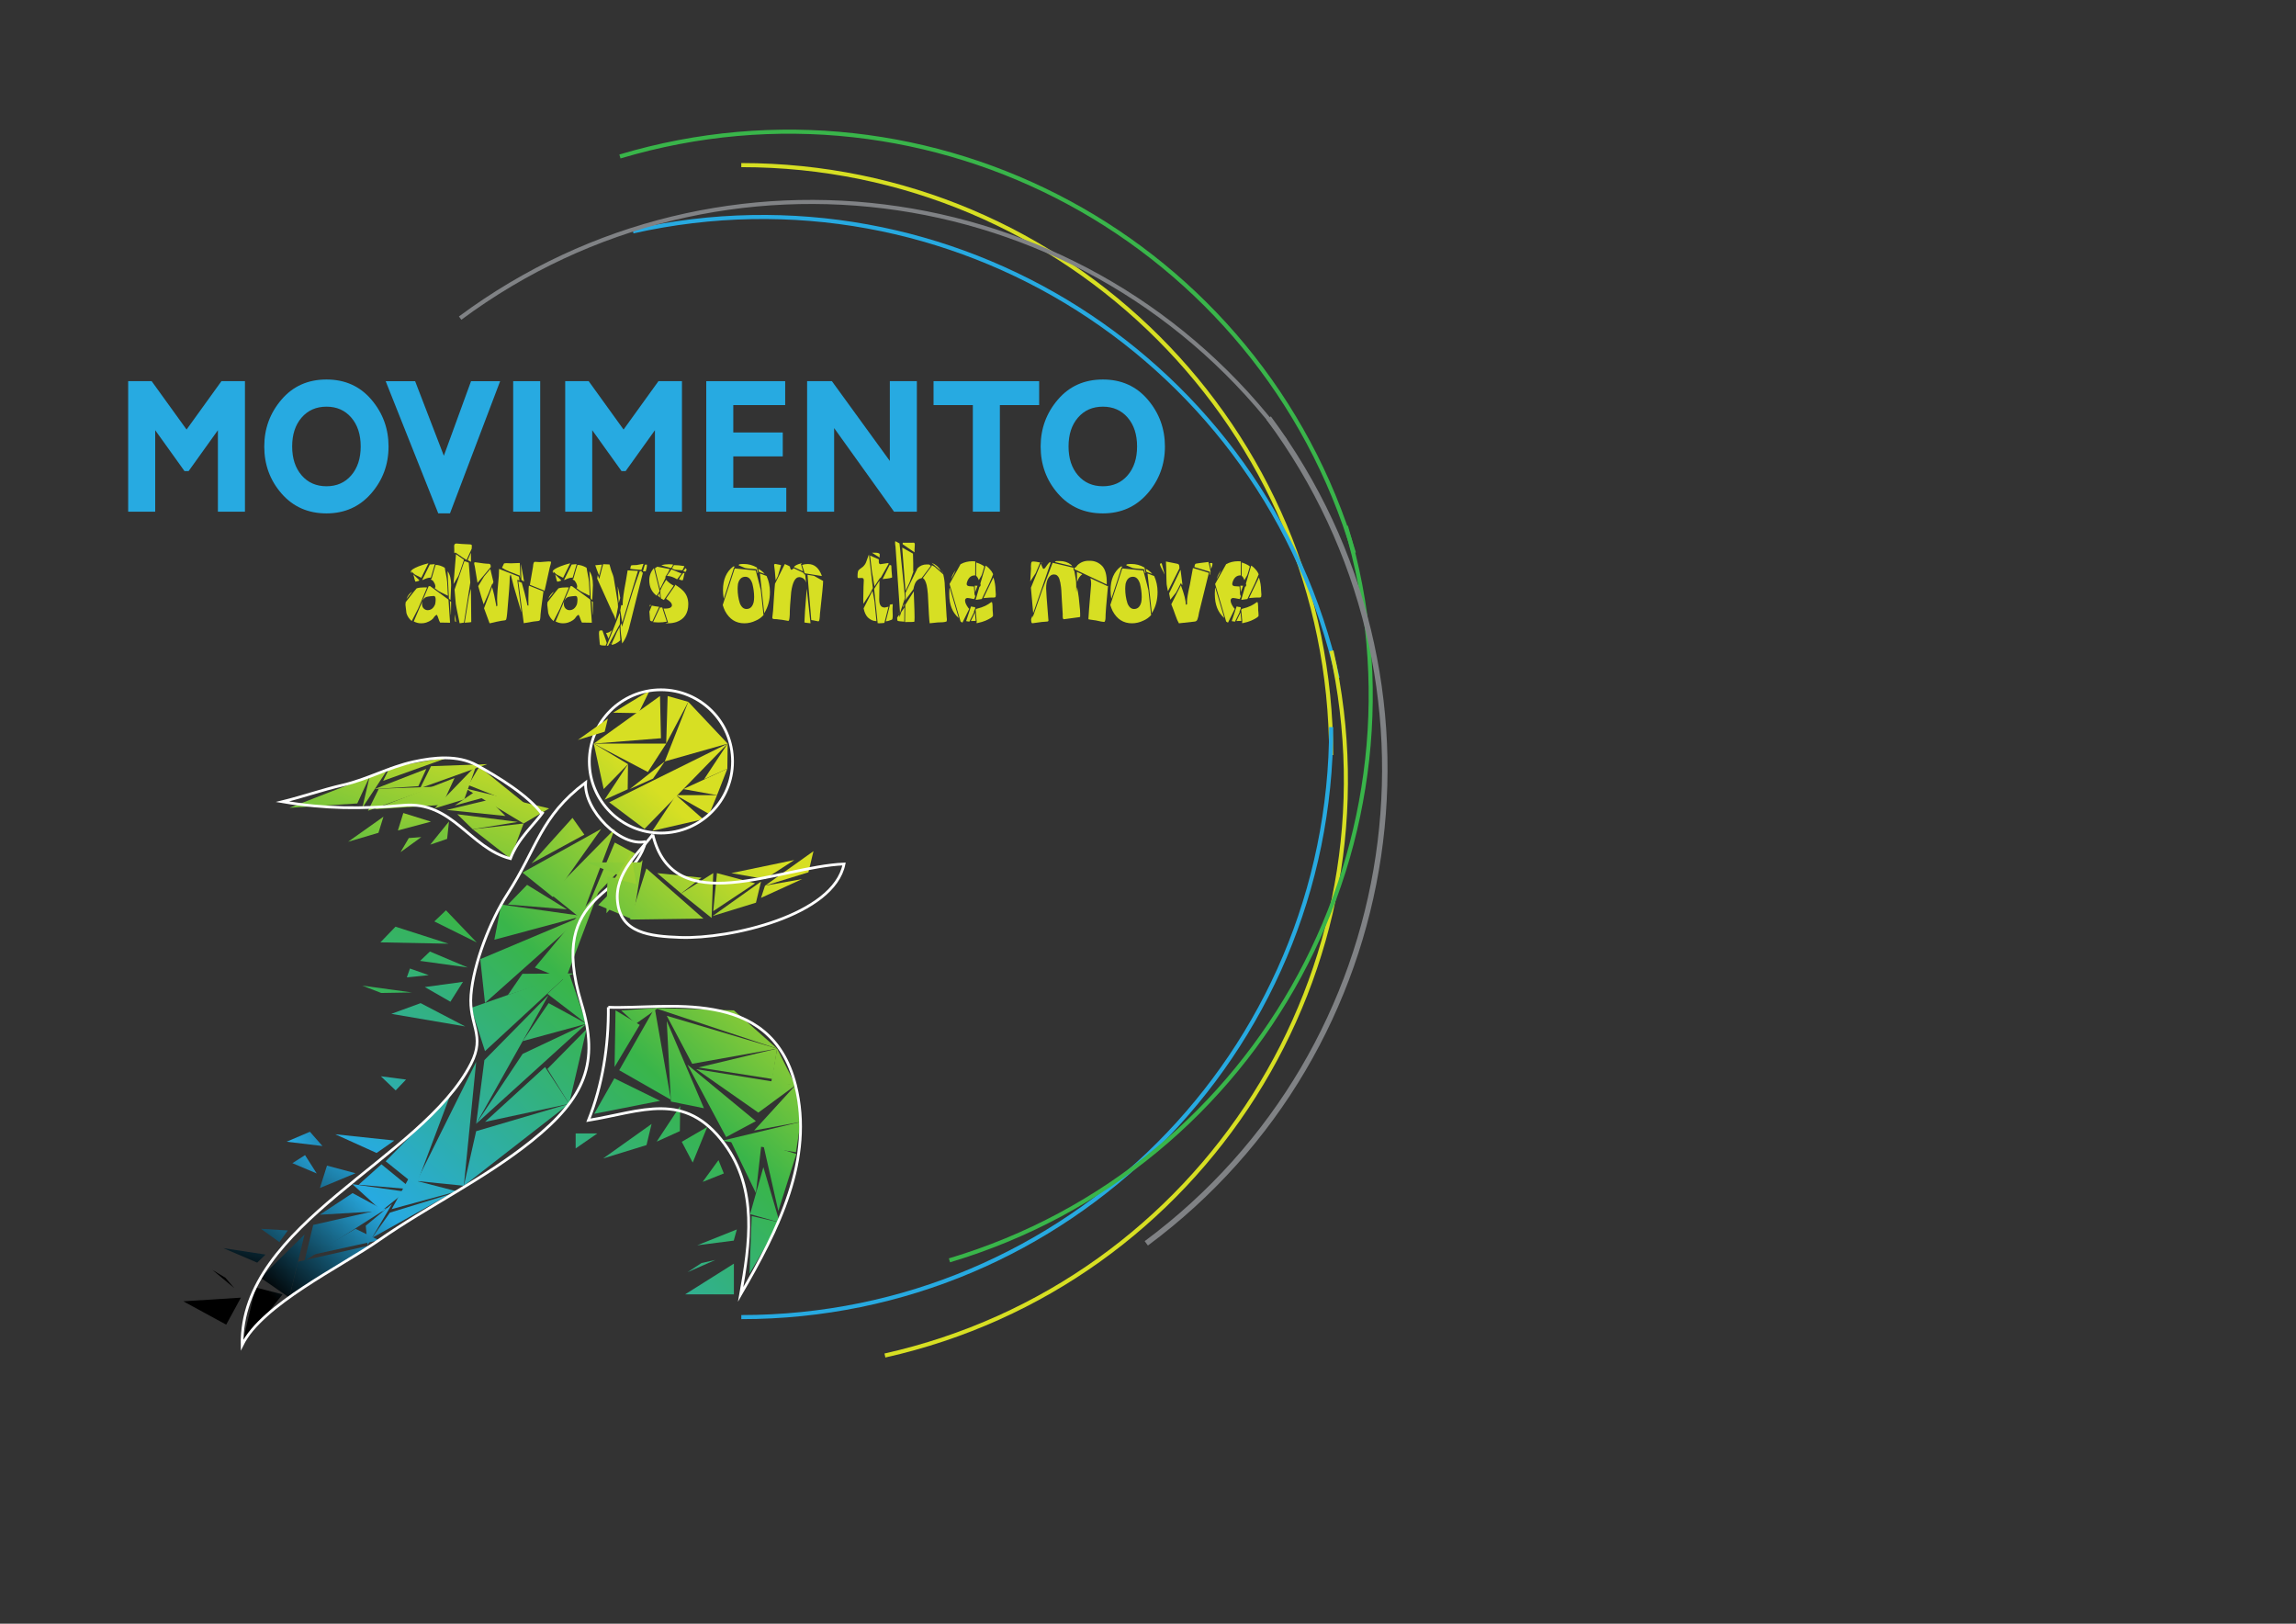 <svg xmlns="http://www.w3.org/2000/svg" xmlns:xlink="http://www.w3.org/1999/xlink" id="Layer_1" x="0px" y="0px" viewBox="0 0 841.89 595.28" style="enable-background:new 0 0 841.89 595.28;" xml:space="preserve"><rect x="0" y="0" width="841.89" height="595.28" fill="#333333" stroke="none"/><style type="text/css">	.st0{fill:none;}	.st1{fill:#27AAE1;}	.st2{fill:#D7DF23;}	.st3{fill:url(#SVGID_1_);}	.st4{fill:url(#SVGID_2_);}	.st5{fill:url(#SVGID_3_);}	.st6{fill:url(#SVGID_4_);}	.st7{fill:url(#SVGID_5_);}	.st8{fill:url(#SVGID_6_);}	.st9{fill:url(#SVGID_7_);}	.st10{fill:url(#SVGID_8_);}	.st11{fill:url(#SVGID_9_);}	.st12{fill:url(#SVGID_10_);}	.st13{fill:url(#SVGID_11_);}	.st14{fill:url(#SVGID_12_);}	.st15{fill:url(#SVGID_13_);}	.st16{fill:url(#SVGID_14_);}	.st17{fill:url(#SVGID_15_);}	.st18{fill:url(#SVGID_16_);}	.st19{fill:url(#SVGID_17_);}	.st20{fill:url(#SVGID_18_);}	.st21{fill:url(#SVGID_19_);}	.st22{fill:url(#SVGID_20_);}	.st23{fill:url(#SVGID_21_);}	.st24{fill:url(#SVGID_22_);}	.st25{fill:url(#SVGID_23_);}	.st26{fill:url(#SVGID_24_);}	.st27{fill:url(#SVGID_25_);}	.st28{fill:url(#SVGID_26_);}	.st29{fill:url(#SVGID_27_);}	.st30{fill:url(#SVGID_28_);}	.st31{fill:url(#SVGID_29_);}	.st32{fill:url(#SVGID_30_);}	.st33{fill:url(#SVGID_31_);}	.st34{fill:url(#SVGID_32_);}	.st35{fill:url(#SVGID_33_);}	.st36{fill:url(#SVGID_34_);}	.st37{fill:url(#SVGID_35_);}	.st38{fill:url(#SVGID_36_);}	.st39{fill:url(#SVGID_37_);}	.st40{fill:url(#SVGID_38_);}	.st41{fill:url(#SVGID_39_);}	.st42{fill:url(#SVGID_40_);}	.st43{fill:url(#SVGID_41_);}	.st44{fill:url(#SVGID_42_);}	.st45{fill:url(#SVGID_43_);}	.st46{fill:url(#SVGID_44_);}	.st47{fill:url(#SVGID_45_);}	.st48{fill:url(#SVGID_46_);}	.st49{fill:url(#SVGID_47_);}	.st50{fill:url(#SVGID_48_);}	.st51{fill:url(#SVGID_49_);}	.st52{fill:url(#SVGID_50_);}	.st53{fill:url(#SVGID_51_);}	.st54{fill:url(#SVGID_52_);}	.st55{fill:url(#SVGID_53_);}	.st56{fill:url(#SVGID_54_);}	.st57{fill:url(#SVGID_55_);}	.st58{fill:url(#SVGID_56_);}	.st59{fill:url(#SVGID_57_);}	.st60{fill:url(#SVGID_58_);}	.st61{fill:url(#SVGID_59_);}	.st62{fill:url(#SVGID_60_);}	.st63{fill:url(#SVGID_61_);}	.st64{fill:url(#SVGID_62_);}	.st65{fill:url(#SVGID_63_);}	.st66{fill:url(#SVGID_64_);}	.st67{fill:url(#SVGID_65_);}	.st68{fill:url(#SVGID_66_);}	.st69{fill:none;stroke:#FFFFFF;stroke-miterlimit:10;}	.st70{fill:url(#SVGID_67_);}	.st71{fill:url(#SVGID_68_);}	.st72{fill:url(#SVGID_69_);}	.st73{fill:url(#SVGID_70_);}	.st74{fill:url(#SVGID_71_);}	.st75{fill:url(#SVGID_72_);}	.st76{fill:url(#SVGID_73_);}	.st77{fill:url(#SVGID_74_);}	.st78{fill:url(#SVGID_75_);}	.st79{fill:url(#SVGID_76_);}	.st80{fill:url(#SVGID_77_);}	.st81{fill:url(#SVGID_78_);}	.st82{fill:url(#SVGID_79_);}	.st83{fill:url(#SVGID_80_);}	.st84{fill:url(#SVGID_81_);}	.st85{fill:url(#SVGID_82_);}	.st86{fill:url(#SVGID_83_);}	.st87{fill:url(#SVGID_84_);}	.st88{fill:url(#SVGID_85_);}	.st89{fill:url(#SVGID_86_);}	.st90{fill:url(#SVGID_87_);}	.st91{fill:url(#SVGID_88_);}	.st92{fill:url(#SVGID_89_);}	.st93{fill:url(#SVGID_90_);}	.st94{fill:url(#SVGID_91_);}	.st95{fill:url(#SVGID_92_);}	.st96{fill:url(#SVGID_93_);}	.st97{fill:url(#SVGID_94_);}	.st98{fill:url(#SVGID_95_);}	.st99{fill:url(#SVGID_96_);}	.st100{fill:url(#SVGID_97_);}	.st101{fill:url(#SVGID_98_);}	.st102{fill:url(#SVGID_99_);}	.st103{fill:url(#SVGID_100_);}	.st104{fill:url(#SVGID_101_);}	.st105{fill:url(#SVGID_102_);}	.st106{fill:url(#SVGID_103_);}	.st107{fill:url(#SVGID_104_);}	.st108{fill:url(#SVGID_105_);}	.st109{fill:url(#SVGID_106_);}	.st110{fill:url(#SVGID_107_);}	.st111{fill:url(#SVGID_108_);}	.st112{fill:url(#SVGID_109_);}	.st113{fill:url(#SVGID_110_);}	.st114{fill:url(#SVGID_111_);}	.st115{fill:url(#SVGID_112_);}	.st116{fill:url(#SVGID_113_);}	.st117{fill:url(#SVGID_114_);}	.st118{fill:url(#SVGID_115_);}	.st119{fill:none;stroke:#D7DF23;stroke-width:1.5;stroke-miterlimit:10;}	.st120{fill:none;stroke:#27AAE1;stroke-width:1.5;stroke-miterlimit:10;}	.st121{fill:none;stroke:#39B54A;stroke-width:1.5;stroke-miterlimit:10;}	.st122{fill:none;stroke:#808285;stroke-width:1.5;stroke-miterlimit:10;}	.st123{fill:none;stroke:#808285;stroke-width:2;stroke-miterlimit:10;}	.st124{fill:url(#SVGID_116_);}	.st125{fill:url(#SVGID_117_);}</style><path class="st0" d="M5,181c0-0.17,0-0.33,0-0.5"></path><g>	<path class="st1" d="M68.41,157.48l12.79-17.74h8.62v47.85H79.9v-29.87l-10.75,15h-1.49l-10.75-15v29.87h-9.91v-47.85h8.61  L68.41,157.48z"></path>	<path class="st1" d="M119.72,139.13c6.78,0,12.27,2.46,16.46,7.38c4.2,4.92,6.29,10.65,6.29,17.18c0,6.62-2.13,12.36-6.38,17.23  c-4.25,4.86-9.71,7.3-16.38,7.3c-6.74,0-12.23-2.42-16.46-7.26c-4.23-4.84-6.35-10.59-6.35-17.26c0-6.55,2.1-12.28,6.31-17.19  C107.42,141.58,112.92,139.13,119.72,139.13z M119.72,178.27c3.76,0,6.79-1.34,9.09-4.02c2.3-2.68,3.45-6.2,3.45-10.57  c0-4.38-1.15-7.91-3.45-10.58s-5.33-4.01-9.09-4.01c-3.78,0-6.82,1.34-9.13,4.01s-3.46,6.2-3.46,10.58c0,4.36,1.15,7.88,3.46,10.57  C112.9,176.93,115.94,178.27,119.72,178.27z"></path>	<path class="st1" d="M183.39,139.74L165,188.21h-4.3l-19.28-48.46h10.8l10.53,27.34l9.97-27.34H183.39z"></path>	<path class="st1" d="M198.08,139.74v47.85h-9.91v-47.85H198.08z"></path>	<path class="st1" d="M228.65,157.48l12.79-17.74h8.62v47.85h-9.91v-29.87l-10.75,15h-1.49l-10.75-15v29.87h-9.91v-47.85h8.61  L228.65,157.48z"></path>	<path class="st1" d="M288.31,178.82v8.77h-29.34v-47.85h28.94v8.77h-19.03v10.04h18.14v8.77h-18.14v11.51H288.31z"></path>	<path class="st1" d="M336.19,139.74v47.85h-8.37l-21.96-30.65v30.65h-9.91v-47.85h9.09l21.24,29.25v-29.25H336.19z"></path>	<path class="st1" d="M381.04,139.74v8.77h-14.41v39.08h-9.91v-39.08h-14.41v-8.77H381.04z"></path>	<path class="st1" d="M404.4,139.13c6.78,0,12.27,2.46,16.46,7.38c4.2,4.92,6.29,10.65,6.29,17.18c0,6.62-2.13,12.36-6.38,17.23  c-4.25,4.86-9.71,7.3-16.38,7.3c-6.74,0-12.23-2.42-16.46-7.26c-4.23-4.84-6.35-10.59-6.35-17.26c0-6.55,2.1-12.28,6.31-17.19  C392.1,141.58,397.6,139.13,404.4,139.13z M404.4,178.27c3.76,0,6.79-1.34,9.09-4.02c2.3-2.68,3.45-6.2,3.45-10.57  c0-4.38-1.15-7.91-3.45-10.58s-5.33-4.01-9.09-4.01c-3.78,0-6.82,1.34-9.13,4.01s-3.46,6.2-3.46,10.58c0,4.36,1.15,7.88,3.46,10.57  C397.58,176.93,400.62,178.27,404.4,178.27z"></path></g><g>	<path class="st2" d="M155.68,215.34c0.15,0,0.44,0.01,0.88,0.03c0,0.02,0.01,0.03,0.03,0.03c-1.94,4.62-3.04,7.21-3.29,7.77  l-2.33,4.52c-0.97-0.81-1.62-1.79-1.94-2.92c-0.24-1.98-0.36-2.99-0.36-3.04c0-0.71,0.09-1.11,0.27-1.21  c2.42-3.11,3.7-4.71,3.83-4.82C153.52,215.46,154.49,215.34,155.68,215.34z M151.1,216.94v0.03c-0.4,0.56-1.05,1.4-1.96,2.52h-0.03  v-0.05C149.56,218.3,150.22,217.46,151.1,216.94z M157.02,206.52l0.03,0.06c-0.09,0.15-0.94,1.88-2.56,5.2l-0.03,0.03  c-1.64-0.78-2.5-1.24-2.59-1.38c-0.24-0.24-0.57-0.56-1-0.94v0.03c0.1,0.3,0.15,0.48,0.15,0.54h-0.02  c-0.23-0.04-0.34-0.16-0.34-0.36v-0.14c0-0.53,0.94-1.17,2.83-1.93C154.61,207.19,155.79,206.82,157.02,206.52z M151.57,210.65  h0.05c1.38,1.31,2.1,2,2.16,2.08c-0.09,0.18-0.32,0.3-0.69,0.36c-0.38,0.12-0.61,0.17-0.69,0.17c-0.15,0-0.4-0.79-0.75-2.38  C151.62,210.87,151.59,210.79,151.57,210.65z M157.19,214.9h0.55c4.32,3.15,6.56,4.79,6.71,4.93l0.57,8.44l-0.05,0.03  c-0.21,0-1.41-0.02-3.6-0.06c-0.17-0.24-0.47-1-0.89-2.28c-0.03-0.03-0.14-0.22-0.31-0.57h-0.05c-0.31,0.14-0.59,0.38-0.86,0.71  c-0.49,0.92-1.48,1.63-2.97,2.14c-0.57,0.18-1.15,0.27-1.73,0.27h-0.14c-0.95,0-1.85-0.23-2.69-0.68v-0.03  c1.99-4.71,3.05-7.19,3.17-7.44v0.08c-0.1,0.26-0.15,0.58-0.15,0.94c0,1.12,0.5,1.87,1.49,2.24l0.53,0.08  c1.27,0,2.2-0.72,2.78-2.16c0.13-0.6,0.19-1.1,0.19-1.51v-0.3c0-0.82-0.23-1.24-0.7-1.24c-1.89,0.12-2.94,0.33-3.16,0.63  c-0.3,0.16-0.59,0.5-0.88,1.01v-0.08C156.43,216.65,157.16,214.93,157.19,214.9z M159.41,206.83c0,0.02,0.01,0.03,0.02,0.03  c-0.86,2.97-1.34,4.6-1.44,4.9h-0.12c-0.77,0-1.71,0.29-2.83,0.87c-0.09,0-0.15-0.04-0.17-0.11c1.74-3.53,2.65-5.38,2.74-5.55  C158.23,206.89,158.83,206.85,159.41,206.83z M154.95,220.16h0.02v0.06h-0.02V220.16z M159.77,207.1c0.96,0,2.04,0.33,3.24,1  c0.08,0,0.17,0.4,0.27,1.21c0.46,2.22,0.69,3.57,0.69,4.06c0.13,2.55,0.21,4.22,0.26,5.03h-0.03c-2.16-1.03-3.4-1.68-3.72-1.95  l-1.08-0.82c0.16-0.16,0.24-0.35,0.24-0.57v-0.08c0-0.57-0.31-1.27-0.93-2.11c-0.18-0.14-0.41-0.27-0.69-0.4l-0.03-0.06  c0-0.13,0.09-0.21,0.26-0.24c0.9-3.18,1.4-4.87,1.49-5.06H159.77z M164.12,209.47h0.03c0.85,1.13,1.27,2.82,1.27,5.06  c-0.05,1.43-0.13,3.22-0.24,5.39h-0.05c-0.25-0.18-0.39-0.32-0.43-0.43c-0.07,0-0.1-0.04-0.1-0.11L164.12,209.47z M164.96,220.35  h0.05c0.25,0.2,0.39,0.32,0.41,0.35c0,0.26-0.02,1.83-0.07,4.71h-0.05L164.96,220.35z"></path>	<path class="st2" d="M167.2,203.18c1.92,1.32,2.9,2.01,2.93,2.08c-1.23,3.68-1.92,5.63-2.04,5.87l-1.78,2.98h-0.02L167.2,203.18z   M167.4,199.26c0.81,0.11,2.52,0.22,5.11,0.33c0.33,0.06,0.5,0.2,0.5,0.4v0.11c0,0.23-0.02,0.59-0.05,1.06  c-0.85,1.93-1.47,3.31-1.87,4.12h-0.02c-0.51-0.25-1.9-1.18-4.15-2.77c0,0.07-0.01,0.17-0.03,0.3c-0.22-0.07-0.33-0.15-0.33-0.24  c0-0.3,0.01-0.6,0.02-0.9c-0.03-0.59-0.05-1.08-0.05-1.47c0-0.62,0.27-0.94,0.82-0.94H167.4z M170.28,205.73  c0.14,0,0.67,0.19,1.6,0.55l0.57,7.28c-1.51,9.62-2.29,14.52-2.33,14.7l-1.58,0.24c-0.94-4.5-1.41-6.87-1.41-7.1l-0.45-5.23  C168.9,209.8,170.1,206.32,170.28,205.73z M166.83,225.41h0.05c0.02,0.19,0.13,1.05,0.33,2.58c-0.01,0-0.02,0.01-0.02,0.03  c-0.27,0-0.41-0.28-0.41-0.84c0-0.08-0.01-0.17-0.02-0.27L166.83,225.41z M172.65,215.91h0.03l0.12,12.15  c0,0.06-0.79,0.14-2.37,0.24c0-0.02-0.01-0.03-0.03-0.03c0.95-6,1.47-9.2,1.56-9.58C172.1,218.22,172.33,217.3,172.65,215.91z   M172.62,202.75h0.05c0.01,1.49,0.02,2.55,0.02,3.17l-0.03,0.03c-0.72-0.38-1.1-0.57-1.13-0.57v-0.1  C172.25,203.63,172.62,202.78,172.62,202.75z"></path>	<path class="st2" d="M174.25,206.13c2.44,0.38,4.13,0.57,5.08,0.57c0.4,0.08,0.6,0.35,0.6,0.79c0,0.1,0.01,0.22,0.03,0.38  l-4.87,5.82l-1.01-6.12c-0.14-0.47-0.21-0.82-0.21-1.08C173.87,206.25,173.99,206.13,174.25,206.13z M179.77,208.63h0.03  c0.02,0.12,0.39,1.69,1.12,4.73c-0.24,0.54-0.36,0.83-0.36,0.87h-0.07l-0.03-0.17c-0.01,0-0.47,1.21-1.39,3.62  c-1.13,2.59-1.7,3.88-1.72,3.88c-0.46-1.36-1.12-3.58-1.99-6.66v-0.03c1.3-2.19,2.02-3.37,2.16-3.55  C177.63,211.21,178.38,210.31,179.77,208.63z M183,208.57c4.65,1.79,7.09,2.74,7.29,2.85l0.17,1.4c-0.02,0-0.03,0.01-0.03,0.03  c-0.03,0-0.29-0.1-0.75-0.3v0.03c0,0.06,0.5,3.98,1.49,11.73h-0.05c-0.53-1.7-1.1-3.66-1.72-5.87c-0.63-1.91-1.33-4.5-2.11-7.77  c-0.26,0.18-0.39,0.65-0.39,1.41c0,1.61-0.27,5.42-0.82,11.45c-0.19,2.45-0.39,3.68-0.58,3.68c0,0.16-0.54,0.29-1.63,0.38  c-1.37,0.24-2.71,0.53-4,0.87c-0.15,0.02-0.27,0.03-0.36,0.03c-1.35-3.62-2.02-5.45-2.02-5.5c1.74-4.67,2.72-7.26,2.93-7.77  c0.56,1.81,1.05,3.96,1.48,6.47c0.05,0.47,0.09,0.7,0.12,0.7c0.1-0.19,0.17-0.29,0.19-0.3l0.17,0.08v-0.05  c-0.07-0.91-0.1-1.68-0.1-2.3c0-1.51,0.21-4.38,0.62-8.61l0.1-2.62C182.99,208.6,183,208.59,183,208.57z M190.58,206.4l0.03,0.06  c0.11,2.7,0.17,4.49,0.17,5.39l-0.05,0.03c-0.03-0.06-0.09-0.35-0.17-0.87c-2.9-1.09-4.64-1.79-5.2-2.11  c-0.85-0.48-1.28-0.73-1.3-0.76c0.45-0.97,0.7-1.5,0.77-1.59c0.09-0.03,0.37-0.06,0.82-0.09c0.85,0.04,1.42,0.06,1.72,0.06  L190.58,206.4z M190.1,213.15l1.22,0.51c0.78,2.66,1.37,4.92,1.77,6.77c0.22,1.02,0.33,1.56,0.33,1.63c0.01,0,0.06-0.04,0.14-0.13  h0.02l0.17,0.13h0.02c-0.01-0.56-0.02-0.97-0.02-1.24v-1.41c0.05-3.14,0.12-4.71,0.22-4.71c3.34,1.31,5.11,2.01,5.3,2.11  c-0.71,5.29-1.06,8.1-1.06,8.44c-0.06,1.49-0.19,2.24-0.41,2.24c0,0.13-0.74,0.25-2.23,0.38c0,0.02-1.17,0.22-3.52,0.6l-1.99-15.29  L190.1,213.15z M191.01,206.94h0.05c0.53,3.12,0.89,5.19,1.1,6.22c-0.02,0-0.03,0.01-0.03,0.03c-0.64-0.36-0.96-0.58-0.96-0.67  C191.06,209.26,191.01,207.4,191.01,206.94z M201.18,205.83c0.59,0,0.89,0.08,0.89,0.24c0,0.2-0.17,0.88-0.5,2.03  c-1.3,5.82-1.96,8.76-1.96,8.82h-0.05c0.03-0.21,0.05-0.34,0.05-0.4l-5.3-2.11v-0.08l1.13-6.53c0.08-1.21,0.29-1.81,0.63-1.81h0.45  c0.89,0.05,1.38,0.08,1.48,0.08C199.69,205.91,200.75,205.83,201.18,205.83z"></path>	<path class="st2" d="M207.68,215.34c0.15,0,0.44,0.01,0.88,0.03c0,0.02,0.01,0.03,0.03,0.03c-1.94,4.62-3.04,7.21-3.29,7.77  l-2.33,4.52c-0.97-0.81-1.62-1.79-1.94-2.92c-0.24-1.98-0.36-2.99-0.36-3.04c0-0.71,0.09-1.11,0.27-1.21  c2.42-3.11,3.7-4.71,3.83-4.82C205.52,215.46,206.49,215.34,207.68,215.34z M203.1,216.94v0.03c-0.4,0.56-1.05,1.4-1.96,2.52h-0.03  v-0.05C201.56,218.3,202.22,217.46,203.1,216.94z M209.02,206.52l0.03,0.06c-0.09,0.15-0.94,1.88-2.56,5.2l-0.03,0.03  c-1.64-0.78-2.5-1.24-2.59-1.38c-0.24-0.24-0.57-0.56-1-0.94v0.03c0.1,0.3,0.15,0.48,0.15,0.54h-0.02  c-0.23-0.04-0.34-0.16-0.34-0.36v-0.14c0-0.53,0.94-1.17,2.83-1.93C206.61,207.19,207.79,206.82,209.02,206.52z M203.57,210.65  h0.05c1.38,1.31,2.1,2,2.16,2.08c-0.09,0.18-0.32,0.3-0.69,0.36c-0.38,0.12-0.61,0.17-0.69,0.17c-0.15,0-0.4-0.79-0.75-2.38  C203.62,210.87,203.59,210.79,203.57,210.65z M209.19,214.9h0.55c4.32,3.15,6.56,4.79,6.71,4.93l0.57,8.44l-0.05,0.03  c-0.21,0-1.41-0.02-3.6-0.06c-0.17-0.24-0.47-1-0.89-2.28c-0.03-0.03-0.14-0.22-0.31-0.57h-0.05c-0.31,0.14-0.59,0.38-0.86,0.71  c-0.49,0.92-1.48,1.63-2.97,2.14c-0.57,0.18-1.15,0.27-1.73,0.27h-0.14c-0.95,0-1.85-0.23-2.69-0.68v-0.03  c1.99-4.71,3.05-7.19,3.17-7.44v0.08c-0.1,0.26-0.15,0.58-0.15,0.94c0,1.12,0.5,1.87,1.49,2.24l0.53,0.08  c1.27,0,2.2-0.72,2.78-2.16c0.13-0.6,0.19-1.1,0.19-1.51v-0.3c0-0.82-0.23-1.24-0.7-1.24c-1.89,0.12-2.94,0.33-3.16,0.63  c-0.3,0.16-0.59,0.5-0.88,1.01v-0.08C208.43,216.65,209.16,214.93,209.19,214.9z M211.41,206.83c0,0.02,0.01,0.03,0.02,0.03  c-0.86,2.97-1.34,4.6-1.44,4.9h-0.12c-0.77,0-1.71,0.29-2.83,0.87c-0.09,0-0.15-0.04-0.17-0.11c1.74-3.53,2.65-5.38,2.74-5.55  C210.23,206.89,210.83,206.85,211.41,206.83z M206.95,220.16h0.02v0.06h-0.02V220.16z M211.77,207.1c0.96,0,2.04,0.33,3.24,1  c0.08,0,0.17,0.4,0.27,1.21c0.46,2.22,0.69,3.57,0.69,4.06c0.13,2.55,0.21,4.22,0.26,5.03h-0.03c-2.16-1.03-3.4-1.68-3.72-1.95  l-1.08-0.82c0.16-0.16,0.24-0.35,0.24-0.57v-0.08c0-0.57-0.31-1.27-0.93-2.11c-0.18-0.14-0.41-0.27-0.69-0.4l-0.03-0.06  c0-0.13,0.09-0.21,0.26-0.24c0.9-3.18,1.4-4.87,1.49-5.06H211.77z M216.12,209.47h0.03c0.85,1.13,1.27,2.82,1.27,5.06  c-0.05,1.43-0.13,3.22-0.24,5.39h-0.05c-0.25-0.18-0.39-0.32-0.43-0.43c-0.07,0-0.1-0.04-0.1-0.11L216.12,209.47z M216.96,220.35  h0.05c0.25,0.2,0.39,0.32,0.41,0.35c0,0.26-0.02,1.83-0.07,4.71h-0.05L216.96,220.35z"></path>	<path class="st2" d="M220.7,207c0,0.02,0.01,0.03,0.02,0.03c-0.65,2.46-1,3.78-1.03,3.96h-0.02c-0.57-1.4-1.04-2.64-1.39-3.73  v-0.03L220.7,207z M221.19,206.81l0.05,0.03c0.29,0,1.04,0.03,2.25,0.1c0.15,0.45,0.36,1.19,0.63,2.2  c0.56,1.42,0.85,2.26,0.88,2.52c1.02,5.99,1.53,9.09,1.53,9.28l0.09,1.63c-0.56,2.96-0.86,4.5-0.91,4.63h-0.05  c0-0.46-0.39-1.43-1.18-2.89c-0.17-0.37-2.01-4.43-5.51-12.19c0-0.07,0.07-0.49,0.21-1.24h0.03c0.03,0,0.2,0.44,0.5,1.32h0.05  C220.66,208.66,221.14,206.86,221.19,206.81z M220.31,231.12h0.45c0.13,0,0.27,0.3,0.43,0.9c0.87,2.38,1.3,3.62,1.3,3.71  c-0.23,0.6-0.37,0.91-0.41,0.94c-1.42,0-2.13-0.13-2.13-0.4c-0.21-2.12-0.31-3.41-0.31-3.85v-0.16c0-0.72,0.11-1.08,0.33-1.08  C220.13,231.14,220.24,231.12,220.31,231.12z M224.31,231.06v0.06c-0.69,1.73-1.08,2.73-1.17,2.98h-0.02  c-0.02-0.01-0.31-0.69-0.88-2.05l0.05-0.03h0.09C222.99,232.02,223.63,231.7,224.31,231.06z M227.22,224.76h0.02l0.09,0.52  l-0.05,3.58c-2.71,5.02-4.15,7.65-4.31,7.88h-0.41c-0.03,0-0.05-0.03-0.05-0.08C225.45,229.19,227.02,225.23,227.22,224.76z   M224.03,235.67h0.02c-0.05,0.25-0.07,0.4-0.07,0.44h-0.02c-0.06-0.03-0.09-0.1-0.09-0.21  C223.96,235.75,224.01,235.67,224.03,235.67z M227.16,229.95l0.02,0.06c0.03,0.76,0.13,2.34,0.27,4.73  c-0.46,0.47-1.05,0.88-1.77,1.24c-0.46,0.2-0.92,0.35-1.37,0.44l-0.02-0.08c0.01-0.39,0.33-1.22,0.96-2.47  C225.83,232.41,226.47,231.11,227.16,229.95z M226.49,215.13h0.05c0.39,1.53,0.68,2.9,0.88,4.09l-0.51,1.74h-0.05v-0.03  L226.49,215.13z M230.14,209.11c2,0.12,3.2,0.17,3.6,0.17c0.1,0.02,0.15,0.05,0.15,0.1c-3.8,12.46-5.7,18.73-5.7,18.79h-0.02  c-0.03,0-0.23-1.15-0.58-3.46c-0.1-0.51-0.15-0.82-0.15-0.94c0-0.06,0.12-0.75,0.36-2.05h0.05c0,0.07,0.01,0.15,0.03,0.24  c0.1-0.06,0.2-0.09,0.29-0.09l0.14,0.03v-0.24c0-1.7,0.39-4.58,1.18-8.64C229.83,210.93,230.04,209.63,230.14,209.11z   M234.62,209.38c0.42,0.02,0.66,0.03,0.72,0.03l0.03,0.08c-0.07,0.17-0.1,0.29-0.1,0.36v0.03h0.48l-4.44,17.78  c-0.47,2.08-0.98,3.85-1.54,5.3c-0.38,0.98-0.92,1.97-1.63,2.95c-0.4-2.72-0.6-4.65-0.6-5.8c-0.02,0-0.04-0.2-0.05-0.6  c0.18-0.5,0.29-0.82,0.33-0.97h0.05l0.21,1.24c0.03,0,1.34-4.31,3.93-12.92C232.24,216,233.12,213.51,234.62,209.38z M235.89,206.7  l0.05,0.06c-0.46,1.42-0.71,2.15-0.75,2.19c-2.73-0.22-4.1-0.36-4.1-0.41c0.15-0.78,0.25-1.17,0.29-1.17  c0-0.14,0.69-0.21,2.08-0.22C233.5,207.12,234.31,206.97,235.89,206.7z M236.66,207h0.51c0.02,0.01,0.03,0.03,0.03,0.06v0.44  c0,0.35-0.14,1.01-0.43,1.98c-0.27-0.03-0.48-0.05-0.62-0.05h-0.39v-0.03c0.43-1.59,0.68-2.38,0.74-2.38L236.66,207z"></path>	<path class="st2" d="M239.78,208.3c0.42,1.61,1.12,4.4,2.09,8.37c0,0.14-0.36,0.71-1.08,1.71h-0.03c-1.78-1.32-2.68-3.21-2.68-5.66  C238.08,211.02,238.65,209.55,239.78,208.3z M239.04,222.03c0.61,0.14,1.49,0.29,2.64,0.44v0.03c-0.03,0.04-0.86,1.81-2.47,5.31  c-0.57-0.05-0.86-0.24-0.86-0.56c0-0.23-0.08-1.24-0.24-3.03c0.58-1.47,0.88-2.2,0.89-2.2H239.04z M238.48,221.76h0.09  c0.03,0.01,0.05,0.03,0.05,0.06c-0.15,0.4-0.23,0.6-0.26,0.6c-0.06,0-0.09-0.14-0.09-0.43v-0.14  C238.28,221.79,238.35,221.76,238.48,221.76z M242.01,222.7c0.05,0,0.17,0.01,0.38,0.03c0.19-0.02,0.34-0.03,0.43-0.03  c1.12,3.43,1.68,5.16,1.68,5.2c-0.95,0.2-1.97,0.3-3.07,0.3c-0.26,0-0.9-0.04-1.92-0.11c0-0.02-0.01-0.03-0.03-0.03  c1.51-3.27,2.35-5.05,2.52-5.36H242.01z M241,207.76c3.02,0.54,4.55,0.83,4.58,0.87c-0.34,0.85-0.81,1.68-1.39,2.49l-0.34,0.52  v0.03c0.13-0.02,0.21-0.04,0.24-0.06l0.03,0.06c-1.36,2.8-2.05,4.21-2.08,4.23c-0.06,0-0.6-2.15-1.63-6.44l-0.26-1.11  C240.46,208.13,240.74,207.93,241,207.76z M241.86,217.42l0.21,1.63l-0.05,0.03c-0.26-0.19-0.53-0.41-0.81-0.67v-0.03  C241.33,218.16,241.55,217.84,241.86,217.42z M244.24,212.58h0.03c0.63,0.74,1.44,1.39,2.42,1.95c0.23,0.08,0.34,0.15,0.34,0.21  c-0.23,0.35-1.43,2.09-3.6,5.22h-0.03c-0.7-0.33-1.05-0.54-1.05-0.63l-0.24-2.44c0.02,0,0.06-0.06,0.1-0.17l-0.09-0.27  C242.62,215.31,243.33,214.03,244.24,212.58z M245.29,206.86c0.97,0.02,1.49,0.07,1.54,0.14c-0.4,0.75-0.63,1.17-0.7,1.27  c-2.44-0.63-3.65-0.98-3.65-1.03C243.28,206.98,244.21,206.86,245.29,206.86z M247.54,214.36c1.12,0.65,2.13,1.42,3.04,2.32  c1.2,1.3,1.8,2.9,1.8,4.79c0,3.33-1.44,5.52-4.31,6.56c-1.01,0.32-2.01,0.48-3.02,0.48c-0.3-0.02-0.62-0.03-0.96-0.03v-0.08  c0.09,0,0.38-0.04,0.88-0.13c-0.05-0.16-0.6-1.88-1.66-5.15c0.01,0,0.02-0.01,0.02-0.03l0.19,0.03h0.53c1.35,0,2.13-0.35,2.33-1.05  v-0.16c0-0.76-0.71-1.55-2.13-2.38c0-0.11,0.2-0.43,0.6-0.98l2.73-3.95l-0.12-0.16C247.48,214.38,247.51,214.36,247.54,214.36z   M246.2,208.74l3.69,1.51v0.03l-1.61,2.11c-1.36-0.82-2.56-1.24-3.6-1.24h-0.05c-0.03,0-0.05-0.03-0.05-0.08  c0.02,0,0.55-0.78,1.6-2.33H246.2z M247.11,207.19h0.22c1.02,0,2.22,0.12,3.6,0.35c0,0.11-0.23,0.62-0.69,1.54  c-1.98-0.12-2.97-0.21-2.97-0.27c-0.56-0.24-0.84-0.38-0.84-0.41C246.55,208.11,246.78,207.71,247.11,207.19z M250.5,210.08h0.5  c-0.34,1.81-0.59,2.71-0.75,2.71h-0.02c-0.09,0-0.51-0.11-1.25-0.33c0.23-0.61,0.56-1.17,1-1.68  C249.97,210.75,250.15,210.52,250.5,210.08z M251.34,208.3h0.02c0.27,0.24,0.41,0.43,0.41,0.57v0.03  c-0.23,0.52-0.37,0.78-0.41,0.78c-0.47-0.18-0.73-0.27-0.79-0.27v-0.06C250.86,208.9,251.12,208.55,251.34,208.3z"></path>	<path class="st2" d="M269.43,208.4c5,0.48,7.56,0.73,7.69,0.78c1.12,4.22,1.74,6.61,1.85,7.17c0.66,5.95,1,9,1,9.15  c-0.86,0.93-1.81,1.61-2.85,2.03c-1.35,0.66-2.74,0.98-4.19,0.98c-3.12,0-5.48-1.51-7.08-4.52c-0.33-0.68-0.61-1.41-0.84-2.19  l4.39-13.4H269.43z M268.88,207.67c0.35,0.04,0.54,0.06,0.57,0.06v0.03c0,0.12-0.07,0.17-0.22,0.17c-0.07,0-0.22,0.42-0.46,1.27  c-2.22,6.71-3.33,10.11-3.33,10.18h-0.07c-0.18-1.03-0.27-2.03-0.27-3.01C265.09,212.48,266.35,209.58,268.88,207.67z   M270.47,215.83c0,1.85,0.27,3.64,0.82,5.36c0.57,1.39,1.38,2.08,2.42,2.08c1.34,0,2.22-0.83,2.64-2.51  c0.11-0.56,0.17-1.17,0.17-1.84v-0.08c0-1.54-0.22-3.17-0.65-4.88c-0.55-1.67-1.4-2.51-2.56-2.51c-1.38,0-2.29,0.87-2.71,2.6  C270.52,214.73,270.47,215.32,270.47,215.83z M272.52,206.76h0.17c1.73,0,3.34,0.43,4.84,1.3c0.24,0.95,0.36,1.49,0.36,1.62  c0,0.02,0.01,0.17,0.03,0.46h-0.03c-0.15,0-0.26-0.26-0.34-0.79c-0.01,0-0.07-0.22-0.17-0.65c-2.85-0.23-4.27-0.4-4.27-0.49  l-2.26-0.97v-0.05c0.09-0.22,0.21-0.33,0.36-0.33C271.63,206.79,272.07,206.76,272.52,206.76z M278.02,208.57  c0.79,0.33,1.57,0.92,2.33,1.78v0.03h-0.03c-1.38-0.46-2.08-0.73-2.08-0.81C278.1,208.98,278.02,208.64,278.02,208.57z   M278.71,210.28c1.53,0.56,2.33,0.86,2.38,0.9c0.82,1.82,1.23,3.77,1.23,5.85c0,2.89-0.67,5.43-2.01,7.64l-0.07,0.06h-0.02  l-1.58-14.43L278.71,210.28z"></path>	<path class="st2" d="M287.78,206.79c1.16,0.5,1.77,0.8,1.85,0.9c0.14,0.8,0.33,1.21,0.58,1.21c0.14,0,0.42-0.19,0.84-0.57  c0.3,0.14,1.52,0.72,3.65,1.74c0.1,0.32,0.17,0.48,0.21,0.48c0.23,0,0.34,0.06,0.34,0.19l0.31,2.71h-0.05  c-0.18-0.66-0.58-1.17-1.2-1.54c-0.46-0.22-0.84-0.33-1.15-0.33h-0.1c-1.45,0-2.44,1.81-2.95,5.42c-0.35,3.75-0.53,6.55-0.53,8.4  c-0.08,1.46-0.23,2.19-0.46,2.19c-0.07,0-0.11,0.01-0.14,0.03c-1.82-0.34-2.92-0.51-3.31-0.51c-0.42-0.08-1.08-0.14-1.97-0.16  c-0.33-0.1-0.5-0.2-0.5-0.3v-0.35c0-0.15,0.09-0.96,0.27-2.44c0.42-6.56,0.66-9.85,0.7-9.85  C286.38,209.6,287.58,207.19,287.78,206.79z M284.2,206.73c1.33,0.24,2.06,0.4,2.21,0.46c-0.64,2.26-1.04,3.59-1.18,4  c-0.5,1.03-0.77,1.54-0.79,1.54h-0.03c-0.19-2.57-0.38-4.39-0.55-5.45V207C283.85,206.93,283.97,206.84,284.2,206.73z   M293.89,206.52l0.05,0.17c-0.09,0.06-0.18,0.1-0.27,0.1c0.43,1.37,0.68,2.25,0.74,2.62c-0.02,0-0.03,0.01-0.03,0.03  c-0.27-0.12-1.37-0.63-3.29-1.54v-0.03C291.57,207.28,292.51,206.83,293.89,206.52z M296.09,206.79h0.21  c2.24,0,3.89,1.34,4.94,4.03c0,0.01,0.03,0.12,0.1,0.33c-0.02,0-0.03,0.01-0.03,0.03l-6.25-1.01l-0.96-3.04  C294.73,206.9,295.39,206.79,296.09,206.79z M295.81,215.94h0.03v0.03l1.35,12.5l-0.05,0.03c-1.45-0.15-2.18-0.25-2.18-0.3v-0.03  C294.97,226.71,295.25,222.63,295.81,215.94z M296.16,210.74c1.72,0.24,2.57,0.41,2.57,0.51c2.04,1.12,3.06,1.7,3.09,1.74v0.03  c0,1.13-0.38,5.11-1.15,11.92c-0.08,1.87-0.25,2.81-0.5,2.81c0,0.02-0.03,0.03-0.09,0.03h-0.1c-0.08,0-0.69-0.12-1.82-0.36  c-0.46-0.04-0.69-0.1-0.69-0.16c-0.1-1.34-0.56-6.84-1.37-16.49L296.16,210.74z"></path>	<path class="st2" d="M318.58,203.35h0.05c0.95,8,1.42,12.09,1.42,12.26c-0.05,0.04-0.43,0.79-1.17,2.24  c-1.51,2.27-2.26,3.44-2.26,3.49h-0.03c-0.03-0.38-0.05-0.95-0.05-1.71c0.06-3.79,0.12-6.04,0.19-6.74v-0.16  c0-0.56-0.23-0.84-0.7-0.84c-0.26,0.02-0.5,0.03-0.72,0.03h-0.29c-0.05,0-0.08,0.01-0.1,0.03c-0.32,0-0.48-0.15-0.48-0.46v-0.06  c0-1.32,0.13-2.11,0.39-2.38c0.25-0.27,0.75-0.68,1.51-1.21c0.65-0.6,1.08-1.23,1.29-1.89  C317.94,205.18,318.26,204.31,318.58,203.35z M319.87,216.7h0.07c0.54,2.54,0.81,4.15,0.81,4.85c0.03,0.17,0.25,2.21,0.63,6.14  l-0.05,0.03c-1.1,0-2.14-0.45-3.12-1.36c-0.73-0.76-1.25-1.87-1.54-3.33L319.87,216.7z M319.04,203.69h0.02  c1.89,0.8,2.94,1.26,3.16,1.36l0.02,0.24v0.67c0,0.49,0.15,0.78,0.46,0.87h0.21c0.19,0,1.07-0.13,2.62-0.4  c0.23,0.08,0.34,0.15,0.34,0.21l-3.04,5.39h-0.02c-0.02-0.08-0.03-0.18-0.03-0.3l-2.11,3.2h-0.03c-0.74-4.19-1.12-6.56-1.12-7.14  C319.41,206.99,319.25,205.62,319.04,203.69z M319.8,202.64h1.15c0.82,0,1.36,0.15,1.61,0.44c-0.01,0.55-0.02,0.97-0.02,1.27  c-0.02,0-0.03,0.01-0.03,0.03c-1.05-0.67-1.96-1.23-2.71-1.68V202.64z M322.44,212.93h0.05c0,1.63-0.03,3.84-0.1,6.63v0.24  c0,1.96,0.67,2.93,2.01,2.93c0.21-0.02,0.67-0.12,1.39-0.3v0.05c-0.85,3.38-1.35,5.34-1.51,5.88c-0.51,0.07-1.13,0.12-1.84,0.14  c-0.31-0.02-0.51-0.03-0.62-0.03c-0.06-0.34-0.49-4.52-1.29-12.56L322.44,212.93z M326.23,207.1c0.37,0.11,0.57,0.19,0.6,0.24  c0,0.93,0.1,2.36,0.29,4.28c0,0.24-1.16,0.47-3.47,0.67v-0.06C324.89,209.71,325.75,208,326.23,207.1z M327.31,221.49  c0,0.01,0.01,0.05,0.03,0.11v0.09c0,0.15-0.02,0.66-0.07,1.54c0.05,1.34,0.07,2.1,0.07,2.28v0.43c0,0.65-0.1,1.06-0.31,1.24  c-0.98,0.4-1.72,0.6-2.21,0.6v-0.03l1.49-5.93h-0.12v-0.03C326.2,221.69,326.57,221.59,327.31,221.49z"></path>	<path class="st2" d="M328.34,198.42c0.95,0.5,1.45,0.77,1.49,0.81l2.02,19.92c-1.18,3.63-1.78,5.46-1.82,5.5h-0.02  c-1-14.91-1.54-23-1.65-24.28c-0.1-0.51-0.15-0.95-0.15-1.32v-0.3C328.22,198.53,328.26,198.42,328.34,198.42z M331.62,222.78  c0,0.02,0.01,0.03,0.02,0.03c-0.05,2.74-0.07,4.43-0.07,5.09c-0.02,0-0.03,0.01-0.03,0.03l-0.17-0.03c-1.53-0.08-2.3-0.22-2.3-0.41  c-0.06-0.31-0.09-0.53-0.09-0.67v-0.43c0.3-0.44,0.56-0.8,0.79-1.08c0.03,0.17,0.06,0.48,0.07,0.94h0.02  c0.41-1.38,0.68-2.11,0.81-2.17L331.62,222.78z M329.71,224.59h0.02v0.19c0,0.03-0.06,0.11-0.17,0.24h-0.02v-0.03  C329.62,224.72,329.68,224.59,329.71,224.59z M330.86,200.77c2.49,1.38,3.8,2.12,3.91,2.2c0.06,1.28,0.09,2.51,0.09,3.69v2.77  c0.06,0,0.09,0.02,0.09,0.06c-0.87,2.5-1.36,3.87-1.46,4.12c-0.11,0.17-0.59,1.14-1.42,2.92h-0.05c-0.01-0.11-0.41-5.35-1.2-15.75  C330.85,200.8,330.86,200.79,330.86,200.77z M335.01,198.96c0.29,0,0.43,0.22,0.43,0.67c-0.07,1.03-0.1,1.65-0.1,1.87v0.9  l-0.03,0.08l-4.32-2.95v-0.48c0-0.04,0.01-0.06,0.03-0.06h2.06C333.54,198.99,334.19,198.98,335.01,198.96z M331.41,221.43h0.05  c0.01,0.31,0.02,0.5,0.02,0.57l-0.46,0.73H331v-0.03C331.25,221.95,331.39,221.52,331.41,221.43z M335.07,216.82h0.02v1.06  c0,0.48,0.07,2.37,0.21,5.69c0.03,1.11,0.05,1.98,0.05,2.62v0.24c0,1.03-0.05,1.54-0.15,1.54c-0.48,0.04-0.86,0.06-1.13,0.06h-1.17  c-0.26,0-0.61,0.01-1.03,0.03c0-0.02-0.01-0.03-0.02-0.03l0.1-6.3L335.07,216.82z M339.73,206.94h0.86c0.14,0,0.38,0.17,0.72,0.52  c-2.22,2.99-3.35,4.49-3.38,4.49c-0.66,0.13-1.26,0.45-1.78,0.98c-0.55,0.59-0.96,1.62-1.23,3.08c-0.32,0.49-1.33,1.85-3.02,4.09  c0-0.03-0.01-0.05-0.03-0.05c0.18-0.51,0.27-0.81,0.27-0.9c-0.09-1-0.14-1.58-0.14-1.73l4.43-9.09  C337.36,207.4,338.46,206.94,339.73,206.94z M341.58,207.16c0.78,0.37,1.32,0.72,1.61,1.05c1.75,1.51,2.65,2.31,2.69,2.41  c0.37,1.6,0.55,2.94,0.55,4.04l0.67,11.39c0.05,0.29,0.08,0.62,0.1,1.01c0,0.54-0.07,0.81-0.22,0.81  c-0.54,0.22-1.61,0.33-3.23,0.33c-0.1,0.02-1.06,0.12-2.86,0.3c-0.16-0.9-0.38-4.49-0.67-10.78c-0.11-1.32-0.26-2.38-0.43-3.19  c-0.33-1.3-0.75-2.14-1.25-2.51c-0.06-0.05-0.1-0.08-0.14-0.08v-0.06l3.35-4.52v-0.03c-0.09-0.06-0.15-0.1-0.17-0.1V207.16z   M341.65,206.37h0.05c1.46,0.6,2.56,1.56,3.28,2.87v0.03h-0.05C342.75,207.35,341.65,206.39,341.65,206.37z M345.34,209.2h0.02  c0.26,0.53,0.39,0.88,0.39,1.05l-0.41-0.98V209.2z"></path>	<path class="st2" d="M348.24,215.44c2.12,7.12,3.21,10.82,3.28,11.08h-0.05c-2.26-1.97-3.4-4.85-3.4-8.64v-0.36  C348.1,216.13,348.16,215.44,348.24,215.44z M356.54,205.76c0.72,0,1.08,0.04,1.08,0.13v0.03c0,1-0.01,2.67-0.03,5l-0.03,0.03  h-0.12c-1.5,0-2.49,0.96-2.97,2.89v0.36c0,0.37,0.29,0.6,0.88,0.7c0.51,0.04,1.1,0.08,1.77,0.11c0.05,0.22,0.13,1.35,0.26,3.38  h0.03c0.07-0.18,0.1-0.28,0.1-0.3h0.05v0.67c-0.02,0.16-0.16,0.45-0.41,0.87h-0.03c-1.26-0.26-2.02-0.4-2.3-0.4  c-0.47,0-0.77,0.2-0.91,0.6c-0.03,0.19-0.05,0.3-0.05,0.33c0,0.74,0.41,1.65,1.22,2.74c0.21,0.19,0.31,0.3,0.31,0.33  c-1.53,3.13-2.36,4.8-2.49,5.03c-0.49-0.2-0.74-0.41-0.74-0.63l-3.98-13.53c2.47-4.5,3.82-6.93,4.05-7.28  C353.54,206.12,354.98,205.76,356.54,205.76z M350.32,209.14v0.03c-0.3,0.82-0.81,1.85-1.54,3.08v-0.06  C349.07,211.16,349.58,210.15,350.32,209.14z M356.06,222.33c0.37,0.11,0.86,0.2,1.49,0.27c0.01,0.22,0.02,0.39,0.02,0.51  c-0.29,0.67-0.43,1.01-0.43,1.03c0,0.02,0.01,0.11,0.03,0.27c-0.05,0.06-0.62,1.23-1.72,3.49c-0.79-0.1-1.18-0.16-1.18-0.21  l1.54-4.66C355.82,223.01,355.9,222.78,356.06,222.33z M357.45,224.65h0.05c0,0.11,0.09,1.09,0.27,2.95  c-0.02,0-0.03,0.01-0.03,0.03c-0.53,0.02-0.92,0.03-1.18,0.03h-0.53v-0.06C356.96,225.7,357.43,224.71,357.45,224.65z   M357.45,214.71c0.23,0.02,0.39,0.03,0.5,0.03h0.48c0,0.04-0.27,0.79-0.81,2.24h-0.07v-0.03l-0.12-2.2  C357.45,214.74,357.45,214.73,357.45,214.71z M363.66,220.76c0.21,0,0.31,0.98,0.31,2.95c0.09,0.78,0.14,1.43,0.14,1.93v0.06  c0,0.31-0.5,0.72-1.51,1.25c-0.72,0.41-1.57,0.77-2.54,1.06c-0.58,0.16-1.22,0.32-1.92,0.48c-0.03-0.12-0.06-0.26-0.09-0.44  c0.03-0.02,0.07-0.03,0.1-0.03c-0.27-2.83-0.41-4.3-0.41-4.39c0.07-0.29,0.19-0.43,0.36-0.43c1.34-0.34,2.41-0.71,3.23-1.11  c0.71-0.35,1.42-0.79,2.13-1.33H363.66z M361.4,207.36c0.58,0.3,1.3,0.98,2.14,2.05c0.4,0.63,0.6,1.01,0.6,1.14  c-0.75,2-1.9,4.54-3.45,7.63c-0.41,0.96-0.66,1.44-0.75,1.44l-2.11,0.3l-0.05-0.13l1.37-4.69c0.22,0,0.36-0.21,0.43-0.63  c-0.02-0.21-0.06-0.39-0.1-0.54C360.72,209.63,361.37,207.44,361.4,207.36z M358,206.22c1.09,0.37,1.96,0.77,2.62,1.21l0.29,0.27  c-0.56,1.99-0.89,3.06-0.98,3.22l-1.03,1.78c-0.23-0.72-0.56-1.26-0.99-1.62c0.01-0.36,0.02-0.63,0.02-0.82v-2.16  c0-0.41,0.01-1.03,0.02-1.84L358,206.22z M364.25,211.73h0.03c0.5,1.65,0.75,3.18,0.75,4.58c0.08,0.68,0.12,1.24,0.12,1.68  c0,0.65-0.09,0.97-0.27,0.97c-0.08,0.06-0.22,0.1-0.41,0.1h-0.72c-0.55,0-1.58,0.07-3.1,0.21v-0.06  C362.95,214.34,364.16,211.85,364.25,211.73z"></path>	<path class="st2" d="M378.81,205.86h0.24c0.38,0,1.16,0.12,2.33,0.36v0.03c-0.96,2.35-1.5,3.63-1.61,3.85l-1.97,3.01h-0.02  l0.27-4.73c-0.02-0.3-0.03-0.54-0.03-0.73c0-0.9,0.1-1.46,0.31-1.68C378.49,205.9,378.65,205.86,378.81,205.86z M384.9,206.13  c0.18,0.01,0.31,0.04,0.38,0.09l-6.38,18.43h-0.07v-0.03l-0.82-9.15l3.6-8.8h0.05c0.09,0.15,0.33,0.69,0.7,1.63  c0.11,0.16,0.21,0.24,0.29,0.24h0.09c0.24,0,0.69-0.52,1.36-1.57C384.53,206.41,384.8,206.13,384.9,206.13z M385.98,206.33  c4.94,1.15,7.49,1.77,7.65,1.84c0,0.62,0.04,0.94,0.12,0.94c0.15,0,0.22,0.14,0.22,0.43c0.41,2.18,0.62,3.45,0.62,3.82  c0.01,0.45,0.03,1.65,0.07,3.58v0.03h0.02c0.13-0.75,0.2-1.29,0.22-1.63h0.05c0.02,0,0.13,0.58,0.31,1.73  c0.19,0.86,0.4,2.58,0.62,5.17c0.13,0.94,0.19,1.87,0.19,2.77v1.08c0,0.13-0.43,0.23-1.29,0.3c-2.45,0.31-4,0.52-4.67,0.63  c-0.29,0-0.43-0.33-0.43-0.98c0-0.19-0.01-0.32-0.02-0.4c0.01-0.12,0.02-0.23,0.02-0.33v-0.1c0-0.2-0.11-2.02-0.34-5.47  c-0.1-2.72-0.23-4.45-0.39-5.19c0-0.4-0.18-1.21-0.53-2.41c-0.41-1.03-1.05-1.54-1.92-1.54c-0.93,0-1.69,0.54-2.28,1.63  c-0.42,0.86-0.63,2.02-0.63,3.49c0,0.86,0.26,4.53,0.79,11.02c0.02,0,0.05,0.23,0.07,0.7c0,0.3-0.2,0.44-0.6,0.44  c-0.78,0-2.51,0.2-5.2,0.6h-0.15c-0.27,0-0.41-0.5-0.41-1.51c0.31-0.83,0.47-1.26,0.5-1.28h0.03c0,0.12,0.02,0.33,0.05,0.65  c0.03-0.02,1.18-3.3,3.43-9.85C384.66,209.75,385.96,206.35,385.98,206.33z M381.94,206.29h0.1l0.17,0.05v0.03  c0,0.03-0.05,0.1-0.15,0.19C381.97,206.46,381.94,206.37,381.94,206.29z M388.52,205.68c1.67,0,3.08,0.46,4.24,1.38  c0.25,0.29,0.38,0.44,0.39,0.48v0.03l-6.28-1.51v-0.03c0-0.23,0.3-0.35,0.91-0.35H388.52z M399.19,205.59h0.41  c1.82,0,3.35,0.66,4.6,1.98c1.09,1.24,1.63,3.22,1.63,5.96c-0.02,0.34-0.03,0.57-0.03,0.7l-0.05,0.03L394,208.7l-0.05-0.52  c0.32,0,0.7-0.33,1.13-0.98C396.24,206.12,397.62,205.59,399.19,205.59z M394.87,209.65c0.05,0,0.69,0.29,1.92,0.87v0.06  c-0.75,0.51-1.36,1.4-1.8,2.68h-0.03C394.92,212.96,394.89,211.75,394.87,209.65z M399.83,211.98c0.06,0,2.13,0.96,6.21,2.89h0.09  c0-0.06,0.02-0.09,0.05-0.09l0.09,0.06c-0.61,6.28-0.91,10.23-0.91,11.86c-0.07,0.87-0.23,1.3-0.5,1.3h-0.14  c-0.34,0-1.29-0.18-2.85-0.54c-1.81-0.24-2.73-0.39-2.76-0.43v-0.3c0-0.73,0.33-4.87,0.98-12.43v-0.49  C400.09,213.18,400,212.57,399.83,211.98z"></path>	<path class="st2" d="M411.55,208.4c5,0.48,7.56,0.73,7.69,0.78c1.12,4.22,1.74,6.61,1.85,7.17c0.66,5.95,1,9,1,9.15  c-0.86,0.93-1.81,1.61-2.85,2.03c-1.35,0.66-2.74,0.98-4.19,0.98c-3.12,0-5.48-1.51-7.08-4.52c-0.33-0.68-0.61-1.41-0.84-2.19  l4.39-13.4H411.55z M411,207.67c0.35,0.04,0.54,0.06,0.57,0.06v0.03c0,0.12-0.07,0.17-0.22,0.17c-0.07,0-0.22,0.42-0.46,1.27  c-2.22,6.71-3.33,10.11-3.33,10.18h-0.07c-0.18-1.03-0.27-2.03-0.27-3.01C407.21,212.48,408.47,209.58,411,207.67z M412.59,215.83  c0,1.85,0.27,3.64,0.82,5.36c0.57,1.39,1.38,2.08,2.42,2.08c1.34,0,2.22-0.83,2.64-2.51c0.11-0.56,0.17-1.17,0.17-1.84v-0.08  c0-1.54-0.22-3.17-0.65-4.88c-0.55-1.67-1.4-2.51-2.56-2.51c-1.38,0-2.29,0.87-2.71,2.6C412.64,214.73,412.59,215.32,412.59,215.83  z M414.63,206.76h0.17c1.73,0,3.34,0.43,4.84,1.3c0.24,0.95,0.36,1.49,0.36,1.62c0,0.02,0.01,0.17,0.03,0.46H420  c-0.15,0-0.26-0.26-0.34-0.79c-0.01,0-0.07-0.22-0.17-0.65c-2.85-0.23-4.27-0.4-4.27-0.49l-2.26-0.97v-0.05  c0.09-0.22,0.21-0.33,0.36-0.33C413.75,206.79,414.19,206.76,414.63,206.76z M420.14,208.57c0.79,0.33,1.57,0.92,2.33,1.78v0.03  h-0.04c-1.38-0.46-2.08-0.73-2.08-0.81C420.22,208.98,420.14,208.64,420.14,208.57z M420.83,210.28c1.53,0.56,2.33,0.86,2.38,0.9  c0.82,1.82,1.24,3.77,1.24,5.85c0,2.89-0.67,5.43-2.01,7.64l-0.07,0.06h-0.02l-1.58-14.43L420.83,210.28z"></path>	<path class="st2" d="M425.96,206.49c0.61,2.18,0.98,3.57,1.13,4.19c-1.18-2.16-1.77-3.45-1.77-3.88v-0.06  C425.32,206.64,425.53,206.56,425.96,206.49z M427.52,205.86h0.03c1.6,0.34,2.95,0.61,4.05,0.81c0.54,0.08,0.81,0.38,0.81,0.87  c0.01,0.04,0.04,0.32,0.07,0.82c-0.45,0.83-1.85,3.62-4.2,8.34h-0.02c-0.03,0-0.18-0.71-0.43-2.14c-0.07,0-0.14-2.18-0.22-6.53  C427.59,208.03,427.56,207.31,427.52,205.86z M432.89,208.97c0.3,2.48,0.52,4.25,0.67,5.3c-0.1,0.14-0.16,0.21-0.17,0.21  c-0.02,0-0.14-0.26-0.36-0.78c-1.08,2.18-1.69,3.37-1.85,3.58c-0.97,1.25-1.65,2.1-2.02,2.55h-0.04c-0.29-1.42-0.43-2.18-0.43-2.28  c0.05-0.06,1.42-2.92,4.13-8.58H432.89z M437.45,208.24c3.01,0.89,4.94,1.48,5.8,1.78v0.03c-2.24,8.98-3.43,13.79-3.57,14.43  c-0.19,1.17-0.38,2-0.57,2.49c-0.16,0.62-0.62,0.94-1.37,0.94c-0.59,0.04-2.41,0.24-5.46,0.6c-0.39-0.62-0.83-1.64-1.32-3.06  c-0.38-1.13-0.86-2.43-1.46-3.89v-0.03c0.59-1.14,1.75-3.44,3.47-6.9h0.05c1.2,3.17,1.8,5.55,1.8,7.14h0.02  c0.14-0.18,0.23-0.27,0.27-0.27l0.17,0.11c-0.02-0.45-0.03-0.79-0.03-1.02v-0.03c0-1.08,0.35-3.16,1.05-6.23  c0.09-0.62,0.46-2.65,1.12-6.09H437.45z M443.1,206.03c0.17,0.49,0.44,1.69,0.81,3.62c-0.12,0.52-0.21,0.88-0.27,1.09  c-0.1-0.02-0.16-0.05-0.16-0.1c0.15-0.59,0.22-0.92,0.22-1c-0.08,0-1.99-0.58-5.73-1.74v-0.03c0.08-0.82,0.29-1.24,0.62-1.24  C438.83,206.56,440.34,206.36,443.1,206.03z M444.33,206.4c0.17,0,0.26,0.11,0.26,0.33c0,0.44-0.18,1.05-0.53,1.81h-0.02  c-0.27-1.33-0.41-2.04-0.41-2.11h0.02C444.07,206.41,444.3,206.4,444.33,206.4z"></path>	<path class="st2" d="M445.62,215.44c2.12,7.12,3.21,10.82,3.28,11.08h-0.05c-2.26-1.97-3.4-4.85-3.4-8.64v-0.36  C445.48,216.13,445.54,215.44,445.62,215.44z M453.92,205.76c0.72,0,1.08,0.04,1.08,0.13v0.03c0,1-0.01,2.67-0.03,5l-0.03,0.03  h-0.12c-1.5,0-2.49,0.96-2.97,2.89v0.36c0,0.37,0.29,0.6,0.88,0.7c0.51,0.04,1.1,0.08,1.77,0.11c0.05,0.22,0.13,1.35,0.26,3.38  h0.03c0.07-0.18,0.1-0.28,0.1-0.3h0.05v0.67c-0.02,0.16-0.16,0.45-0.41,0.87h-0.03c-1.26-0.26-2.02-0.4-2.3-0.4  c-0.47,0-0.77,0.2-0.91,0.6c-0.03,0.19-0.05,0.3-0.05,0.33c0,0.74,0.41,1.65,1.22,2.74c0.21,0.19,0.31,0.3,0.31,0.33  c-1.53,3.13-2.36,4.8-2.49,5.03c-0.49-0.2-0.74-0.41-0.74-0.63l-3.98-13.53c2.47-4.5,3.82-6.93,4.05-7.28  C450.91,206.12,452.35,205.76,453.92,205.76z M447.69,209.14v0.03c-0.3,0.82-0.81,1.85-1.54,3.08v-0.06  C446.45,211.16,446.96,210.15,447.69,209.14z M453.44,222.33c0.37,0.11,0.86,0.2,1.49,0.27c0.01,0.22,0.02,0.39,0.02,0.51  c-0.29,0.67-0.43,1.01-0.43,1.03c0,0.02,0.01,0.11,0.03,0.27c-0.05,0.06-0.62,1.23-1.71,3.49c-0.79-0.1-1.18-0.16-1.18-0.21  l1.54-4.66C453.2,223.01,453.28,222.78,453.44,222.33z M454.83,224.65h0.05c0,0.11,0.09,1.09,0.27,2.95  c-0.02,0-0.03,0.01-0.03,0.03c-0.53,0.02-0.92,0.03-1.18,0.03h-0.53v-0.06C454.33,225.7,454.81,224.71,454.83,224.65z   M454.83,214.71c0.23,0.02,0.4,0.03,0.5,0.03h0.48c0,0.04-0.27,0.79-0.81,2.24h-0.07v-0.03l-0.12-2.2  C454.82,214.74,454.83,214.73,454.83,214.71z M461.04,220.76c0.21,0,0.31,0.98,0.31,2.95c0.09,0.78,0.14,1.43,0.14,1.93v0.06  c0,0.31-0.5,0.72-1.51,1.25c-0.72,0.41-1.57,0.77-2.54,1.06c-0.58,0.16-1.22,0.32-1.92,0.48c-0.03-0.12-0.06-0.26-0.09-0.44  c0.03-0.02,0.07-0.03,0.1-0.03c-0.27-2.83-0.41-4.3-0.41-4.39c0.07-0.29,0.19-0.43,0.36-0.43c1.34-0.34,2.41-0.71,3.23-1.11  c0.71-0.35,1.42-0.79,2.13-1.33H461.04z M458.78,207.36c0.58,0.3,1.3,0.98,2.14,2.05c0.4,0.63,0.6,1.01,0.6,1.14  c-0.75,2-1.9,4.54-3.45,7.63c-0.41,0.96-0.66,1.44-0.75,1.44l-2.11,0.3l-0.05-0.13l1.37-4.69c0.22,0,0.36-0.21,0.43-0.63  c-0.02-0.21-0.06-0.39-0.1-0.54C458.1,209.63,458.74,207.44,458.78,207.36z M455.38,206.22c1.09,0.37,1.96,0.77,2.62,1.21  l0.29,0.27c-0.56,1.99-0.89,3.06-0.98,3.22l-1.03,1.78c-0.23-0.72-0.56-1.26-1-1.62c0.01-0.36,0.02-0.63,0.02-0.82v-2.16  c0-0.41,0.01-1.03,0.02-1.84L455.38,206.22z M461.62,211.73h0.03c0.5,1.65,0.75,3.18,0.75,4.58c0.08,0.68,0.12,1.24,0.12,1.68  c0,0.65-0.09,0.97-0.27,0.97c-0.08,0.06-0.22,0.1-0.41,0.1h-0.72c-0.55,0-1.58,0.07-3.11,0.21v-0.06  C460.33,214.34,461.53,211.85,461.62,211.73z"></path></g><linearGradient id="SVGID_1_" gradientUnits="userSpaceOnUse" x1="365.225" y1="363.721" x2="182.257" y2="556.694">	<stop offset="0.109" style="stop-color:#D7DF23"></stop>	<stop offset="0.406" style="stop-color:#39B54A"></stop>	<stop offset="0.806" style="stop-color:#27AAE1"></stop>	<stop offset="1" style="stop-color:#000000"></stop></linearGradient><polygon class="st3" points="269.1,474.54 251.2,474.54 269.1,463.27 "></polygon><linearGradient id="SVGID_2_" gradientUnits="userSpaceOnUse" x1="364.094" y1="362.676" x2="181.155" y2="555.621">	<stop offset="0.109" style="stop-color:#D7DF23"></stop>	<stop offset="0.406" style="stop-color:#39B54A"></stop>	<stop offset="0.806" style="stop-color:#27AAE1"></stop>	<stop offset="1" style="stop-color:#000000"></stop></linearGradient><polygon class="st4" points="285.89,448.18 274.82,466.97 275.64,445.83 "></polygon><linearGradient id="SVGID_3_" gradientUnits="userSpaceOnUse" x1="357.555" y1="355.281" x2="174.584" y2="548.258">	<stop offset="0.109" style="stop-color:#D7DF23"></stop>	<stop offset="0.406" style="stop-color:#39B54A"></stop>	<stop offset="0.806" style="stop-color:#27AAE1"></stop>	<stop offset="1" style="stop-color:#000000"></stop></linearGradient><polygon class="st5" points="269.05,454.83 255.66,456.54 270.19,450.73 "></polygon><linearGradient id="SVGID_4_" gradientUnits="userSpaceOnUse" x1="358.351" y1="356.179" x2="175.405" y2="549.129" gradientTransform="matrix(1.009 -0.048 -0.048 1.259 19.43 -106.031)">	<stop offset="0.109" style="stop-color:#D7DF23"></stop>	<stop offset="0.406" style="stop-color:#39B54A"></stop>	<stop offset="0.806" style="stop-color:#27AAE1"></stop>	<stop offset="1" style="stop-color:#000000"></stop></linearGradient><polygon class="st6" points="257.25,463.04 252.11,466.4 262.31,461.92 "></polygon><linearGradient id="SVGID_5_" gradientUnits="userSpaceOnUse" x1="358.971" y1="357.811" x2="176.022" y2="550.765">	<stop offset="0.109" style="stop-color:#D7DF23"></stop>	<stop offset="0.406" style="stop-color:#39B54A"></stop>	<stop offset="0.806" style="stop-color:#27AAE1"></stop>	<stop offset="1" style="stop-color:#000000"></stop></linearGradient><polygon class="st7" points="275.04,445.12 279.91,427.9 285.89,448.18 "></polygon><linearGradient id="SVGID_6_" gradientUnits="userSpaceOnUse" x1="355.593" y1="354.61" x2="172.65" y2="547.558">	<stop offset="0.109" style="stop-color:#D7DF23"></stop>	<stop offset="0.406" style="stop-color:#39B54A"></stop>	<stop offset="0.806" style="stop-color:#27AAE1"></stop>	<stop offset="1" style="stop-color:#000000"></stop></linearGradient><polygon class="st8" points="292,423.06 285.4,443.98 279.79,419.22 "></polygon><linearGradient id="SVGID_7_" gradientUnits="userSpaceOnUse" x1="348.47" y1="347.85" x2="165.517" y2="540.809">	<stop offset="0.109" style="stop-color:#D7DF23"></stop>	<stop offset="0.406" style="stop-color:#39B54A"></stop>	<stop offset="0.806" style="stop-color:#27AAE1"></stop>	<stop offset="1" style="stop-color:#000000"></stop></linearGradient><polygon class="st9" points="279.17,419.62 277.18,437.41 267.97,418.38 "></polygon><linearGradient id="SVGID_8_" gradientUnits="userSpaceOnUse" x1="347.711" y1="347.122" x2="164.746" y2="540.093">	<stop offset="0.109" style="stop-color:#D7DF23"></stop>	<stop offset="0.406" style="stop-color:#39B54A"></stop>	<stop offset="0.806" style="stop-color:#27AAE1"></stop>	<stop offset="1" style="stop-color:#000000"></stop></linearGradient><polygon class="st10" points="291.86,422.43 264.75,418.21 293.58,411.3 "></polygon><linearGradient id="SVGID_9_" gradientUnits="userSpaceOnUse" x1="330.672" y1="330.998" x2="147.749" y2="523.924">	<stop offset="0.109" style="stop-color:#D7DF23"></stop>	<stop offset="0.406" style="stop-color:#39B54A"></stop>	<stop offset="0.806" style="stop-color:#27AAE1"></stop>	<stop offset="1" style="stop-color:#000000"></stop></linearGradient><polygon class="st11" points="266.25,416.86 252.06,390.32 277.15,411.03 "></polygon><linearGradient id="SVGID_10_" gradientUnits="userSpaceOnUse" x1="347.401" y1="346.828" x2="164.435" y2="539.8">	<stop offset="0.109" style="stop-color:#D7DF23"></stop>	<stop offset="0.406" style="stop-color:#39B54A"></stop>	<stop offset="0.806" style="stop-color:#27AAE1"></stop>	<stop offset="1" style="stop-color:#000000"></stop></linearGradient><polygon class="st12" points="293.58,411.3 276.52,414.46 291.7,397.86 "></polygon><linearGradient id="SVGID_11_" gradientUnits="userSpaceOnUse" x1="300.183" y1="302.057" x2="117.217" y2="495.029">	<stop offset="0.109" style="stop-color:#D7DF23"></stop>	<stop offset="0.406" style="stop-color:#39B54A"></stop>	<stop offset="0.806" style="stop-color:#27AAE1"></stop>	<stop offset="1" style="stop-color:#000000"></stop></linearGradient><polygon class="st13" points="234.58,375.74 225.35,391.18 225.7,370.42 "></polygon><linearGradient id="SVGID_12_" gradientUnits="userSpaceOnUse" x1="312.181" y1="313.446" x2="129.229" y2="506.403">	<stop offset="0.109" style="stop-color:#D7DF23"></stop>	<stop offset="0.406" style="stop-color:#39B54A"></stop>	<stop offset="0.806" style="stop-color:#27AAE1"></stop>	<stop offset="1" style="stop-color:#000000"></stop></linearGradient><polygon class="st14" points="227.05,392.36 246.01,403.2 240.07,369.54 "></polygon><linearGradient id="SVGID_13_" gradientUnits="userSpaceOnUse" x1="313.772" y1="314.962" x2="130.831" y2="507.907">	<stop offset="0.109" style="stop-color:#D7DF23"></stop>	<stop offset="0.406" style="stop-color:#39B54A"></stop>	<stop offset="0.806" style="stop-color:#27AAE1"></stop>	<stop offset="1" style="stop-color:#000000"></stop></linearGradient><polygon class="st15" points="225.26,395.34 217.88,408.34 242.04,403.58 "></polygon><linearGradient id="SVGID_14_" gradientUnits="userSpaceOnUse" x1="299.531" y1="301.477" x2="116.618" y2="494.394">	<stop offset="0.109" style="stop-color:#D7DF23"></stop>	<stop offset="0.406" style="stop-color:#39B54A"></stop>	<stop offset="0.806" style="stop-color:#27AAE1"></stop>	<stop offset="1" style="stop-color:#000000"></stop></linearGradient><polygon class="st16" points="233.16,375.32 227.77,370.46 241.4,369.49 "></polygon><linearGradient id="SVGID_15_" gradientUnits="userSpaceOnUse" x1="318.505" y1="319.451" x2="135.568" y2="512.392">	<stop offset="0.109" style="stop-color:#D7DF23"></stop>	<stop offset="0.406" style="stop-color:#39B54A"></stop>	<stop offset="0.806" style="stop-color:#27AAE1"></stop>	<stop offset="1" style="stop-color:#000000"></stop></linearGradient><polygon class="st17" points="246,403.84 244.49,374.35 258.12,406.3 "></polygon><linearGradient id="SVGID_16_" gradientUnits="userSpaceOnUse" x1="343.677" y1="344.174" x2="160.699" y2="537.159">	<stop offset="0.109" style="stop-color:#D7DF23"></stop>	<stop offset="0.406" style="stop-color:#39B54A"></stop>	<stop offset="0.806" style="stop-color:#27AAE1"></stop>	<stop offset="1" style="stop-color:#000000"></stop></linearGradient><polygon class="st18" points="265.41,430.2 257.64,433.31 263.45,425.32 "></polygon><linearGradient id="SVGID_17_" gradientUnits="userSpaceOnUse" x1="313.21" y1="312.012" x2="130.285" y2="504.941">	<stop offset="0.109" style="stop-color:#D7DF23"></stop>	<stop offset="0.406" style="stop-color:#39B54A"></stop>	<stop offset="0.806" style="stop-color:#27AAE1"></stop>	<stop offset="1" style="stop-color:#000000"></stop></linearGradient><polygon class="st19" points="211.08,415.53 219.04,415.53 211.08,421.03 "></polygon><linearGradient id="SVGID_18_" gradientUnits="userSpaceOnUse" x1="335.6" y1="334.235" x2="152.667" y2="527.172">	<stop offset="0.109" style="stop-color:#D7DF23"></stop>	<stop offset="0.406" style="stop-color:#39B54A"></stop>	<stop offset="0.806" style="stop-color:#27AAE1"></stop>	<stop offset="1" style="stop-color:#000000"></stop></linearGradient><polygon class="st20" points="254,426.23 249.99,418.6 259.34,413.16 "></polygon><linearGradient id="SVGID_19_" gradientUnits="userSpaceOnUse" x1="328.926" y1="326.156" x2="145.972" y2="519.115">	<stop offset="0.109" style="stop-color:#D7DF23"></stop>	<stop offset="0.406" style="stop-color:#39B54A"></stop>	<stop offset="0.806" style="stop-color:#27AAE1"></stop>	<stop offset="1" style="stop-color:#000000"></stop></linearGradient><polygon class="st21" points="249.29,414.69 240.78,418.54 249.41,405.48 "></polygon><linearGradient id="SVGID_20_" gradientUnits="userSpaceOnUse" x1="283.322" y1="283.224" x2="100.36" y2="476.191">	<stop offset="0.109" style="stop-color:#D7DF23"></stop>	<stop offset="0.406" style="stop-color:#39B54A"></stop>	<stop offset="0.806" style="stop-color:#27AAE1"></stop>	<stop offset="1" style="stop-color:#000000"></stop></linearGradient><polygon class="st22" points="139.92,443.91 148.67,436.89 129.2,434.13 "></polygon><linearGradient id="SVGID_21_" gradientUnits="userSpaceOnUse" x1="329.743" y1="330.091" x2="146.782" y2="523.057">	<stop offset="0.109" style="stop-color:#D7DF23"></stop>	<stop offset="0.406" style="stop-color:#39B54A"></stop>	<stop offset="0.806" style="stop-color:#27AAE1"></stop>	<stop offset="1" style="stop-color:#000000"></stop></linearGradient><polygon class="st23" points="283.21,395.57 256.11,391.35 284.94,384.43 "></polygon><linearGradient id="SVGID_22_" gradientUnits="userSpaceOnUse" x1="338.401" y1="338.329" x2="155.496" y2="531.236">	<stop offset="0.109" style="stop-color:#D7DF23"></stop>	<stop offset="0.406" style="stop-color:#39B54A"></stop>	<stop offset="0.806" style="stop-color:#27AAE1"></stop>	<stop offset="1" style="stop-color:#000000"></stop></linearGradient><polygon class="st24" points="282.74,397.08 284.94,384.43 291.7,397.86 "></polygon><linearGradient id="SVGID_23_" gradientUnits="userSpaceOnUse" x1="319.63" y1="320.503" x2="136.669" y2="513.469">	<stop offset="0.109" style="stop-color:#D7DF23"></stop>	<stop offset="0.406" style="stop-color:#39B54A"></stop>	<stop offset="0.806" style="stop-color:#27AAE1"></stop>	<stop offset="1" style="stop-color:#000000"></stop></linearGradient><polygon class="st25" points="253.81,390 284.94,384.43 244.49,372.41 "></polygon><linearGradient id="SVGID_24_" gradientUnits="userSpaceOnUse" x1="317.748" y1="318.72" x2="134.79" y2="511.683">	<stop offset="0.109" style="stop-color:#D7DF23"></stop>	<stop offset="0.406" style="stop-color:#39B54A"></stop>	<stop offset="0.806" style="stop-color:#27AAE1"></stop>	<stop offset="1" style="stop-color:#000000"></stop></linearGradient><polygon class="st26" points="284.94,384.43 240.07,369.54 269.1,370.42 "></polygon><linearGradient id="SVGID_25_" gradientUnits="userSpaceOnUse" x1="322.591" y1="323.656" x2="139.617" y2="516.636">	<stop offset="0.109" style="stop-color:#D7DF23"></stop>	<stop offset="0.406" style="stop-color:#39B54A"></stop>	<stop offset="0.806" style="stop-color:#27AAE1"></stop>	<stop offset="1" style="stop-color:#000000"></stop></linearGradient><polygon class="st27" points="237.06,419.8 221.16,424.7 238.92,412.06 "></polygon><linearGradient id="SVGID_26_" gradientUnits="userSpaceOnUse" x1="281.685" y1="281.671" x2="98.723" y2="474.638">	<stop offset="0.109" style="stop-color:#D7DF23"></stop>	<stop offset="0.406" style="stop-color:#39B54A"></stop>	<stop offset="0.806" style="stop-color:#27AAE1"></stop>	<stop offset="1" style="stop-color:#000000"></stop></linearGradient><polygon class="st28" points="103.61,474.54 88.75,493.12 93.68,471.99 "></polygon><linearGradient id="SVGID_27_" gradientUnits="userSpaceOnUse" x1="281.493" y1="281.529" x2="98.551" y2="474.476">	<stop offset="0.109" style="stop-color:#D7DF23"></stop>	<stop offset="0.406" style="stop-color:#39B54A"></stop>	<stop offset="0.806" style="stop-color:#27AAE1"></stop>	<stop offset="1" style="stop-color:#000000"></stop></linearGradient><polygon class="st29" points="106.09,475.74 111.67,452.58 95.55,468.43 "></polygon><linearGradient id="SVGID_28_" gradientUnits="userSpaceOnUse" x1="286.815" y1="286.526" x2="103.849" y2="479.498">	<stop offset="0.109" style="stop-color:#D7DF23"></stop>	<stop offset="0.406" style="stop-color:#39B54A"></stop>	<stop offset="0.806" style="stop-color:#27AAE1"></stop>	<stop offset="1" style="stop-color:#000000"></stop></linearGradient><polygon class="st30" points="106.09,475.74 136.39,456.4 109.26,462.57 "></polygon><linearGradient id="SVGID_29_" gradientUnits="userSpaceOnUse" x1="283.015" y1="282.926" x2="100.049" y2="475.898">	<stop offset="0.109" style="stop-color:#D7DF23"></stop>	<stop offset="0.406" style="stop-color:#39B54A"></stop>	<stop offset="0.806" style="stop-color:#27AAE1"></stop>	<stop offset="1" style="stop-color:#000000"></stop></linearGradient><polygon class="st31" points="111.67,462.25 141.97,442.91 114.84,449.08 "></polygon><linearGradient id="SVGID_30_" gradientUnits="userSpaceOnUse" x1="287.672" y1="287.364" x2="104.718" y2="480.324">	<stop offset="0.109" style="stop-color:#D7DF23"></stop>	<stop offset="0.406" style="stop-color:#39B54A"></stop>	<stop offset="0.806" style="stop-color:#27AAE1"></stop>	<stop offset="1" style="stop-color:#000000"></stop></linearGradient><polygon class="st32" points="113.92,460.17 138.93,454.68 130.35,450.5 "></polygon><linearGradient id="SVGID_31_" gradientUnits="userSpaceOnUse" x1="266.212" y1="403.338" x2="266.212" y2="403.338">	<stop offset="0.109" style="stop-color:#D7DF23"></stop>	<stop offset="0.406" style="stop-color:#39B54A"></stop>	<stop offset="0.806" style="stop-color:#27AAE1"></stop>	<stop offset="1" style="stop-color:#000000"></stop></linearGradient><path class="st33" d="M266.21,403.34"></path><linearGradient id="SVGID_32_" gradientUnits="userSpaceOnUse" x1="293.336" y1="397.168" x2="293.336" y2="397.168">	<stop offset="0.109" style="stop-color:#D7DF23"></stop>	<stop offset="0.406" style="stop-color:#39B54A"></stop>	<stop offset="0.806" style="stop-color:#27AAE1"></stop>	<stop offset="1" style="stop-color:#000000"></stop></linearGradient><path class="st34" d="M293.34,397.17"></path><linearGradient id="SVGID_33_" gradientUnits="userSpaceOnUse" x1="282.763" y1="282.748" x2="99.833" y2="475.682">	<stop offset="0.109" style="stop-color:#D7DF23"></stop>	<stop offset="0.406" style="stop-color:#39B54A"></stop>	<stop offset="0.806" style="stop-color:#27AAE1"></stop>	<stop offset="1" style="stop-color:#000000"></stop></linearGradient><polygon class="st35" points="141.31,443.91 129.28,437.41 117.26,445.34 "></polygon><linearGradient id="SVGID_34_" gradientUnits="userSpaceOnUse" x1="332.481" y1="332.69" x2="149.53" y2="525.646">	<stop offset="0.109" style="stop-color:#D7DF23"></stop>	<stop offset="0.406" style="stop-color:#39B54A"></stop>	<stop offset="0.806" style="stop-color:#27AAE1"></stop>	<stop offset="1" style="stop-color:#000000"></stop></linearGradient><polygon class="st36" points="291.7,397.86 255.26,391.96 278.06,407.9 "></polygon><linearGradient id="SVGID_35_" gradientUnits="userSpaceOnUse" x1="294.073" y1="293.434" x2="111.122" y2="486.39">	<stop offset="0.109" style="stop-color:#D7DF23"></stop>	<stop offset="0.406" style="stop-color:#39B54A"></stop>	<stop offset="0.806" style="stop-color:#27AAE1"></stop>	<stop offset="1" style="stop-color:#000000"></stop></linearGradient><polygon class="st37" points="136.39,453.85 164.97,437.82 142.97,444.57 "></polygon><linearGradient id="SVGID_36_" gradientUnits="userSpaceOnUse" x1="289.645" y1="289.26" x2="106.708" y2="482.202">	<stop offset="0.109" style="stop-color:#D7DF23"></stop>	<stop offset="0.406" style="stop-color:#39B54A"></stop>	<stop offset="0.806" style="stop-color:#27AAE1"></stop>	<stop offset="1" style="stop-color:#000000"></stop></linearGradient><polygon class="st38" points="134.77,456.54 143.76,441.38 134.11,449.36 "></polygon><linearGradient id="SVGID_37_" gradientUnits="userSpaceOnUse" x1="293.192" y1="292.59" x2="110.236" y2="485.552">	<stop offset="0.109" style="stop-color:#D7DF23"></stop>	<stop offset="0.406" style="stop-color:#39B54A"></stop>	<stop offset="0.806" style="stop-color:#27AAE1"></stop>	<stop offset="1" style="stop-color:#000000"></stop></linearGradient><polygon class="st39" points="143.63,443.28 167.56,436.77 149.77,432.18 "></polygon><linearGradient id="SVGID_38_" gradientUnits="userSpaceOnUse" x1="284.398" y1="284.266" x2="101.449" y2="477.219">	<stop offset="0.109" style="stop-color:#D7DF23"></stop>	<stop offset="0.406" style="stop-color:#39B54A"></stop>	<stop offset="0.806" style="stop-color:#27AAE1"></stop>	<stop offset="1" style="stop-color:#000000"></stop></linearGradient><polygon class="st40" points="139.86,426.85 131.51,434.34 151.1,436.03 "></polygon><linearGradient id="SVGID_39_" gradientUnits="userSpaceOnUse" x1="284.94" y1="284.747" x2="101.97" y2="477.723">	<stop offset="0.109" style="stop-color:#D7DF23"></stop>	<stop offset="0.406" style="stop-color:#39B54A"></stop>	<stop offset="0.806" style="stop-color:#27AAE1"></stop>	<stop offset="1" style="stop-color:#000000"></stop></linearGradient><polygon class="st41" points="141.41,425.74 152.58,434.72 164.97,401.84 "></polygon><linearGradient id="SVGID_40_" gradientUnits="userSpaceOnUse" x1="272.591" y1="273.048" x2="89.63" y2="466.015">	<stop offset="0.109" style="stop-color:#D7DF23"></stop>	<stop offset="0.406" style="stop-color:#39B54A"></stop>	<stop offset="0.806" style="stop-color:#27AAE1"></stop>	<stop offset="1" style="stop-color:#000000"></stop></linearGradient><polygon class="st42" points="82.94,485.64 67.22,477.08 88.33,475.74 "></polygon><linearGradient id="SVGID_41_" gradientUnits="userSpaceOnUse" x1="262.828" y1="272.178" x2="79.889" y2="465.121" gradientTransform="matrix(0.89 -0.455 0.455 0.89 -196.084 90.499)">	<stop offset="0.109" style="stop-color:#D7DF23"></stop>	<stop offset="0.406" style="stop-color:#39B54A"></stop>	<stop offset="0.806" style="stop-color:#27AAE1"></stop>	<stop offset="1" style="stop-color:#000000"></stop></linearGradient><polygon class="st43" points="94.31,462.9 81.9,457.59 97.37,459.94 "></polygon><linearGradient id="SVGID_42_" gradientUnits="userSpaceOnUse" x1="268.392" y1="272.211" x2="85.567" y2="465.035">	<stop offset="0.109" style="stop-color:#D7DF23"></stop>	<stop offset="0.406" style="stop-color:#39B54A"></stop>	<stop offset="0.806" style="stop-color:#27AAE1"></stop>	<stop offset="1" style="stop-color:#000000"></stop></linearGradient><polygon class="st44" points="82.65,468.43 77.88,465.56 85.91,472.25 "></polygon><linearGradient id="SVGID_43_" gradientUnits="userSpaceOnUse" x1="265.462" y1="277.434" x2="82.606" y2="470.288">	<stop offset="0.109" style="stop-color:#D7DF23"></stop>	<stop offset="0.406" style="stop-color:#39B54A"></stop>	<stop offset="0.806" style="stop-color:#27AAE1"></stop>	<stop offset="1" style="stop-color:#000000"></stop></linearGradient><polygon class="st45" points="102.45,455.38 95.66,450.5 105.52,451.1 "></polygon><linearGradient id="SVGID_44_" gradientUnits="userSpaceOnUse" x1="265.435" y1="266.151" x2="82.429" y2="459.165">	<stop offset="0.109" style="stop-color:#D7DF23"></stop>	<stop offset="0.406" style="stop-color:#39B54A"></stop>	<stop offset="0.806" style="stop-color:#27AAE1"></stop>	<stop offset="1" style="stop-color:#000000"></stop></linearGradient><polygon class="st46" points="111.85,423.49 116.13,430.21 107.21,426.44 "></polygon><linearGradient id="SVGID_45_" gradientUnits="userSpaceOnUse" x1="279.129" y1="266.591" x2="96.176" y2="459.548" gradientTransform="matrix(0.977 -0.213 0.213 0.977 -88.912 36.785)">	<stop offset="0.109" style="stop-color:#D7DF23"></stop>	<stop offset="0.406" style="stop-color:#39B54A"></stop>	<stop offset="0.806" style="stop-color:#27AAE1"></stop>	<stop offset="1" style="stop-color:#000000"></stop></linearGradient><polygon class="st47" points="117.3,435.55 119.9,427.33 130.34,430.13 "></polygon><linearGradient id="SVGID_46_" gradientUnits="userSpaceOnUse" x1="264.836" y1="228.503" x2="81.9" y2="421.443" gradientTransform="matrix(-0.847 -0.086 0.394 -0.891 56.494 773.793)">	<stop offset="0.109" style="stop-color:#D7DF23"></stop>	<stop offset="0.406" style="stop-color:#39B54A"></stop>	<stop offset="0.806" style="stop-color:#27AAE1"></stop>	<stop offset="1" style="stop-color:#000000"></stop></linearGradient><polygon class="st48" points="113.64,414.92 118.24,420.15 105.1,418.57 "></polygon><linearGradient id="SVGID_47_" gradientUnits="userSpaceOnUse" x1="276.595" y1="266.343" x2="93.664" y2="459.278" gradientTransform="matrix(0.961 -0.276 0.276 0.961 -109.88 53.107)">	<stop offset="0.109" style="stop-color:#D7DF23"></stop>	<stop offset="0.406" style="stop-color:#39B54A"></stop>	<stop offset="0.806" style="stop-color:#27AAE1"></stop>	<stop offset="1" style="stop-color:#000000"></stop></linearGradient><polygon class="st49" points="138.08,422.7 122.92,415.84 144.6,418.14 "></polygon><linearGradient id="SVGID_48_" gradientUnits="userSpaceOnUse" x1="234.406" y1="256.949" x2="51.487" y2="449.871" gradientTransform="matrix(0.643 0.016 0.358 0.752 -54.912 83.875)">	<stop offset="0.109" style="stop-color:#D7DF23"></stop>	<stop offset="0.406" style="stop-color:#39B54A"></stop>	<stop offset="0.806" style="stop-color:#27AAE1"></stop>	<stop offset="1" style="stop-color:#000000"></stop></linearGradient><polygon class="st50" points="163.52,333.73 174.82,345.53 159.26,337.81 "></polygon><linearGradient id="SVGID_49_" gradientUnits="userSpaceOnUse" x1="250.091" y1="258.684" x2="67.006" y2="451.781" gradientTransform="matrix(1.008 -0.579 0.522 0.986 -183.267 98.121)">	<stop offset="0.109" style="stop-color:#D7DF23"></stop>	<stop offset="0.406" style="stop-color:#39B54A"></stop>	<stop offset="0.806" style="stop-color:#27AAE1"></stop>	<stop offset="1" style="stop-color:#000000"></stop></linearGradient><polygon class="st51" points="157.64,348.84 171.49,354.69 154.04,352.28 "></polygon><linearGradient id="SVGID_50_" gradientUnits="userSpaceOnUse" x1="204.261" y1="277.425" x2="21.5" y2="470.181" gradientTransform="matrix(2.645 -1.019 -0.32 1.476 -62.984 -51.735)">	<stop offset="0.109" style="stop-color:#D7DF23"></stop>	<stop offset="0.406" style="stop-color:#39B54A"></stop>	<stop offset="0.806" style="stop-color:#27AAE1"></stop>	<stop offset="1" style="stop-color:#000000"></stop></linearGradient><polygon class="st52" points="139.78,364.04 151.08,363.85 132.86,361.35 "></polygon><linearGradient id="SVGID_51_" gradientUnits="userSpaceOnUse" x1="257.777" y1="263.442" x2="74.755" y2="456.473" gradientTransform="matrix(0.782 -0.152 0.338 0.663 -97.101 141.113)">	<stop offset="0.109" style="stop-color:#D7DF23"></stop>	<stop offset="0.406" style="stop-color:#39B54A"></stop>	<stop offset="0.806" style="stop-color:#27AAE1"></stop>	<stop offset="1" style="stop-color:#000000"></stop></linearGradient><polygon class="st53" points="150.32,355.08 157.21,357.51 149.18,358.32 "></polygon><linearGradient id="SVGID_52_" gradientUnits="userSpaceOnUse" x1="260.449" y1="259.103" x2="77.545" y2="452.009">	<stop offset="0.109" style="stop-color:#D7DF23"></stop>	<stop offset="0.406" style="stop-color:#39B54A"></stop>	<stop offset="0.806" style="stop-color:#27AAE1"></stop>	<stop offset="1" style="stop-color:#000000"></stop></linearGradient><polygon class="st54" points="169.76,359.96 165.15,367.25 155.77,361.87 "></polygon><linearGradient id="SVGID_53_" gradientUnits="userSpaceOnUse" x1="262.459" y1="265.892" x2="79.493" y2="458.864" gradientTransform="matrix(1.695 0.219 0.64 1.262 -352.093 -134.394)">	<stop offset="0.109" style="stop-color:#D7DF23"></stop>	<stop offset="0.406" style="stop-color:#39B54A"></stop>	<stop offset="0.806" style="stop-color:#27AAE1"></stop>	<stop offset="1" style="stop-color:#000000"></stop></linearGradient><polygon class="st55" points="154.24,367.77 170.59,376.31 143.49,371.69 "></polygon><linearGradient id="SVGID_54_" gradientUnits="userSpaceOnUse" x1="243.442" y1="235.435" x2="60.491" y2="428.391" gradientTransform="matrix(0.934 -0.446 0.709 1.032 -226.12 77.471)">	<stop offset="0.109" style="stop-color:#D7DF23"></stop>	<stop offset="0.406" style="stop-color:#39B54A"></stop>	<stop offset="0.806" style="stop-color:#27AAE1"></stop>	<stop offset="1" style="stop-color:#000000"></stop></linearGradient><polygon class="st56" points="145.02,339.74 164.44,345.98 139.49,345.48 "></polygon><linearGradient id="SVGID_55_" gradientUnits="userSpaceOnUse" x1="289.175" y1="288.78" x2="106.215" y2="481.745">	<stop offset="0.109" style="stop-color:#D7DF23"></stop>	<stop offset="0.406" style="stop-color:#39B54A"></stop>	<stop offset="0.806" style="stop-color:#27AAE1"></stop>	<stop offset="1" style="stop-color:#000000"></stop></linearGradient><polygon class="st57" points="152.86,432.98 170.08,434.72 174.6,389.29 "></polygon><linearGradient id="SVGID_56_" gradientUnits="userSpaceOnUse" x1="298.189" y1="297.323" x2="115.227" y2="490.29">	<stop offset="0.109" style="stop-color:#D7DF23"></stop>	<stop offset="0.406" style="stop-color:#39B54A"></stop>	<stop offset="0.806" style="stop-color:#27AAE1"></stop>	<stop offset="1" style="stop-color:#000000"></stop></linearGradient><polygon class="st58" points="174.6,414.71 170.08,434.72 208.69,404.67 "></polygon><linearGradient id="SVGID_57_" gradientUnits="userSpaceOnUse" x1="298.188" y1="297.326" x2="115.23" y2="490.289">	<stop offset="0.109" style="stop-color:#D7DF23"></stop>	<stop offset="0.406" style="stop-color:#39B54A"></stop>	<stop offset="0.806" style="stop-color:#27AAE1"></stop>	<stop offset="1" style="stop-color:#000000"></stop></linearGradient><polygon class="st59" points="199.85,391.18 177.84,411.3 208.69,404.67 "></polygon><linearGradient id="SVGID_58_" gradientUnits="userSpaceOnUse" x1="285.332" y1="285.132" x2="102.367" y2="478.103">	<stop offset="0.109" style="stop-color:#D7DF23"></stop>	<stop offset="0.406" style="stop-color:#39B54A"></stop>	<stop offset="0.806" style="stop-color:#27AAE1"></stop>	<stop offset="1" style="stop-color:#000000"></stop></linearGradient><polygon class="st60" points="177.61,388.66 174.6,412.01 201.17,364.76 "></polygon><linearGradient id="SVGID_59_" gradientUnits="userSpaceOnUse" x1="289.95" y1="289.513" x2="106.987" y2="482.481">	<stop offset="0.109" style="stop-color:#D7DF23"></stop>	<stop offset="0.406" style="stop-color:#39B54A"></stop>	<stop offset="0.806" style="stop-color:#27AAE1"></stop>	<stop offset="1" style="stop-color:#000000"></stop></linearGradient><polygon class="st61" points="191.64,386.37 174.6,412.01 215.06,375.32 "></polygon><linearGradient id="SVGID_60_" gradientUnits="userSpaceOnUse" x1="299.365" y1="298.445" x2="116.409" y2="491.406">	<stop offset="0.109" style="stop-color:#D7DF23"></stop>	<stop offset="0.406" style="stop-color:#39B54A"></stop>	<stop offset="0.806" style="stop-color:#27AAE1"></stop>	<stop offset="1" style="stop-color:#000000"></stop></linearGradient><polygon class="st62" points="200.72,391.89 208.69,404.67 215.06,377.34 "></polygon><linearGradient id="SVGID_61_" gradientUnits="userSpaceOnUse" x1="287.817" y1="287.477" x2="104.84" y2="480.461">	<stop offset="0.109" style="stop-color:#D7DF23"></stop>	<stop offset="0.406" style="stop-color:#39B54A"></stop>	<stop offset="0.806" style="stop-color:#27AAE1"></stop>	<stop offset="1" style="stop-color:#000000"></stop></linearGradient><polygon class="st63" points="201.17,367.76 191.64,381.69 215.06,375.32 "></polygon><linearGradient id="SVGID_62_" gradientUnits="userSpaceOnUse" x1="274.484" y1="274.845" x2="91.519" y2="467.816">	<stop offset="0.109" style="stop-color:#D7DF23"></stop>	<stop offset="0.406" style="stop-color:#39B54A"></stop>	<stop offset="0.806" style="stop-color:#27AAE1"></stop>	<stop offset="1" style="stop-color:#000000"></stop></linearGradient><polygon class="st64" points="172.75,369.49 177.84,385.36 208.69,356.88 "></polygon><linearGradient id="SVGID_63_" gradientUnits="userSpaceOnUse" x1="286.843" y1="286.56" x2="103.874" y2="479.535">	<stop offset="0.109" style="stop-color:#D7DF23"></stop>	<stop offset="0.406" style="stop-color:#39B54A"></stop>	<stop offset="0.806" style="stop-color:#27AAE1"></stop>	<stop offset="1" style="stop-color:#000000"></stop></linearGradient><polygon class="st65" points="200.72,364.35 215.06,375.32 208.69,356.88 "></polygon><linearGradient id="SVGID_64_" gradientUnits="userSpaceOnUse" x1="266.944" y1="267.717" x2="84.002" y2="460.663">	<stop offset="0.109" style="stop-color:#D7DF23"></stop>	<stop offset="0.406" style="stop-color:#39B54A"></stop>	<stop offset="0.806" style="stop-color:#27AAE1"></stop>	<stop offset="1" style="stop-color:#000000"></stop></linearGradient><polygon class="st66" points="176.1,351.64 177.84,367.71 213.64,335.83 "></polygon><linearGradient id="SVGID_65_" gradientUnits="userSpaceOnUse" x1="276.838" y1="277.071" x2="93.865" y2="470.05">	<stop offset="0.109" style="stop-color:#D7DF23"></stop>	<stop offset="0.406" style="stop-color:#39B54A"></stop>	<stop offset="0.806" style="stop-color:#27AAE1"></stop>	<stop offset="1" style="stop-color:#000000"></stop></linearGradient><polygon class="st67" points="191.57,357.01 186.25,364.76 210.64,356.88 "></polygon><linearGradient id="SVGID_66_" gradientUnits="userSpaceOnUse" x1="276.312" y1="276.583" x2="93.353" y2="469.548">	<stop offset="0.109" style="stop-color:#D7DF23"></stop>	<stop offset="0.406" style="stop-color:#39B54A"></stop>	<stop offset="0.806" style="stop-color:#27AAE1"></stop>	<stop offset="1" style="stop-color:#000000"></stop></linearGradient><polygon class="st68" points="196.11,354.71 207.28,359.3 219.66,326.42 "></polygon><path class="st69" d="M223.05,369.27c20.65,0.92,59.42-8.13,68.65,28.59c6.85,27.26-6.45,53.1-20.12,76.68 c3.26-18.39,6.46-38.42-6-55.28c-14.48-19.58-30.32-11.73-49.81-8.54C220.91,397.86,223.22,383.35,223.05,369.27"></path><linearGradient id="SVGID_67_" gradientUnits="userSpaceOnUse" x1="267.852" y1="268.566" x2="84.895" y2="461.528">	<stop offset="0.109" style="stop-color:#D7DF23"></stop>	<stop offset="0.406" style="stop-color:#39B54A"></stop>	<stop offset="0.806" style="stop-color:#27AAE1"></stop>	<stop offset="1" style="stop-color:#000000"></stop></linearGradient><polygon class="st70" points="201.86,327.79 213.03,336.77 225.42,303.88 "></polygon><linearGradient id="SVGID_68_" gradientUnits="userSpaceOnUse" x1="263.96" y1="264.89" x2="81.022" y2="457.832">	<stop offset="0.109" style="stop-color:#D7DF23"></stop>	<stop offset="0.406" style="stop-color:#39B54A"></stop>	<stop offset="0.806" style="stop-color:#27AAE1"></stop>	<stop offset="1" style="stop-color:#000000"></stop></linearGradient><polygon class="st71" points="183.75,331.62 181.27,344.52 213.64,335.83 "></polygon><linearGradient id="SVGID_69_" gradientUnits="userSpaceOnUse" x1="262.504" y1="263.486" x2="79.533" y2="456.462">	<stop offset="0.109" style="stop-color:#D7DF23"></stop>	<stop offset="0.406" style="stop-color:#39B54A"></stop>	<stop offset="0.806" style="stop-color:#27AAE1"></stop>	<stop offset="1" style="stop-color:#000000"></stop></linearGradient><polygon class="st72" points="193.27,324.4 186.25,331.62 207.89,333.38 "></polygon><linearGradient id="SVGID_70_" gradientUnits="userSpaceOnUse" x1="258.503" y1="259.701" x2="75.543" y2="452.666">	<stop offset="0.109" style="stop-color:#D7DF23"></stop>	<stop offset="0.406" style="stop-color:#39B54A"></stop>	<stop offset="0.806" style="stop-color:#27AAE1"></stop>	<stop offset="1" style="stop-color:#000000"></stop></linearGradient><polygon class="st73" points="191.57,319.91 202.74,328.89 220.46,303.88 "></polygon><linearGradient id="SVGID_71_" gradientUnits="userSpaceOnUse" x1="268.656" y1="269.31" x2="85.668" y2="462.305">	<stop offset="0.109" style="stop-color:#D7DF23"></stop>	<stop offset="0.406" style="stop-color:#39B54A"></stop>	<stop offset="0.806" style="stop-color:#27AAE1"></stop>	<stop offset="1" style="stop-color:#000000"></stop></linearGradient><polygon class="st74" points="232.97,312.97 225.42,308.9 216.48,330.25 "></polygon><path class="st69" d="M236.77,308.52c-5.49,20.57-36.45,17.15-23.58,59.32c6.63,21.72,1.45,34.63-18.23,50.42 c-17.43,13.99-38.09,23.9-56.02,36.42c-13.94,9.73-42.85,23.56-50.17,38.44c-0.82-44.64,65.92-67.96,83.93-103.12 c5.45-10.64-0.89-14.11,0-25.26c0.91-11.47,7.16-27.36,13.34-36.91c11.07-17.09,11.99-28.38,28.69-40.95 C214.03,296.89,227.57,310.75,236.77,308.52"></path><linearGradient id="SVGID_72_" gradientUnits="userSpaceOnUse" x1="280.851" y1="276.319" x2="97.892" y2="469.284">	<stop offset="0.109" style="stop-color:#D7DF23"></stop>	<stop offset="0.406" style="stop-color:#39B54A"></stop>	<stop offset="0.806" style="stop-color:#27AAE1"></stop>	<stop offset="1" style="stop-color:#000000"></stop></linearGradient><polygon class="st75" points="219.37,331.81 232.07,337.13 235.63,315.3 "></polygon><linearGradient id="SVGID_73_" gradientUnits="userSpaceOnUse" x1="272.343" y1="268.42" x2="89.409" y2="461.358">	<stop offset="0.109" style="stop-color:#D7DF23"></stop>	<stop offset="0.406" style="stop-color:#39B54A"></stop>	<stop offset="0.806" style="stop-color:#27AAE1"></stop>	<stop offset="1" style="stop-color:#000000"></stop></linearGradient><polygon class="st76" points="232.35,323.1 235.33,316.15 215.2,316.18 "></polygon><linearGradient id="SVGID_74_" gradientUnits="userSpaceOnUse" x1="275.932" y1="271.81" x2="92.973" y2="464.775">	<stop offset="0.109" style="stop-color:#D7DF23"></stop>	<stop offset="0.406" style="stop-color:#39B54A"></stop>	<stop offset="0.806" style="stop-color:#27AAE1"></stop>	<stop offset="1" style="stop-color:#000000"></stop></linearGradient><polygon class="st77" points="222.37,334.81 232.35,323.1 222.77,321.38 "></polygon><linearGradient id="SVGID_75_" gradientUnits="userSpaceOnUse" x1="271.374" y1="277.387" x2="88.416" y2="470.351">	<stop offset="0.109" style="stop-color:#D7DF23"></stop>	<stop offset="0.406" style="stop-color:#39B54A"></stop>	<stop offset="0.806" style="stop-color:#27AAE1"></stop>	<stop offset="1" style="stop-color:#000000"></stop></linearGradient><polygon class="st78" points="231.37,312.94 225.33,322.12 233.33,324.15 "></polygon><linearGradient id="SVGID_76_" gradientUnits="userSpaceOnUse" x1="288.395" y1="284.407" x2="105.411" y2="477.398">	<stop offset="0.109" style="stop-color:#D7DF23"></stop>	<stop offset="0.406" style="stop-color:#39B54A"></stop>	<stop offset="0.806" style="stop-color:#27AAE1"></stop>	<stop offset="1" style="stop-color:#000000"></stop></linearGradient><polygon class="st79" points="231.07,337.13 257.92,336.77 237.01,318.38 "></polygon><linearGradient id="SVGID_77_" gradientUnits="userSpaceOnUse" x1="294.764" y1="290.462" x2="111.816" y2="483.415">	<stop offset="0.109" style="stop-color:#D7DF23"></stop>	<stop offset="0.406" style="stop-color:#39B54A"></stop>	<stop offset="0.806" style="stop-color:#27AAE1"></stop>	<stop offset="1" style="stop-color:#000000"></stop></linearGradient><polygon class="st80" points="249.75,327.56 260.92,336.54 261.53,320.1 "></polygon><linearGradient id="SVGID_78_" gradientUnits="userSpaceOnUse" x1="285.924" y1="282.087" x2="102.987" y2="475.028">	<stop offset="0.109" style="stop-color:#D7DF23"></stop>	<stop offset="0.406" style="stop-color:#39B54A"></stop>	<stop offset="0.806" style="stop-color:#27AAE1"></stop>	<stop offset="1" style="stop-color:#000000"></stop></linearGradient><polygon class="st81" points="249.75,327.56 240.97,320.1 257.21,321.77 "></polygon><linearGradient id="SVGID_79_" gradientUnits="userSpaceOnUse" x1="302.755" y1="298.038" x2="119.8" y2="490.998">	<stop offset="0.109" style="stop-color:#D7DF23"></stop>	<stop offset="0.406" style="stop-color:#39B54A"></stop>	<stop offset="0.806" style="stop-color:#27AAE1"></stop>	<stop offset="1" style="stop-color:#000000"></stop></linearGradient><polygon class="st82" points="277.19,330.94 261.28,335.84 279.05,323.2 "></polygon><linearGradient id="SVGID_80_" gradientUnits="userSpaceOnUse" x1="297.395" y1="292.957" x2="114.441" y2="485.916">	<stop offset="0.109" style="stop-color:#D7DF23"></stop>	<stop offset="0.406" style="stop-color:#39B54A"></stop>	<stop offset="0.806" style="stop-color:#27AAE1"></stop>	<stop offset="1" style="stop-color:#000000"></stop></linearGradient><polygon class="st83" points="276.89,323.83 261.53,334.04 262.89,320.1 "></polygon><linearGradient id="SVGID_81_" gradientUnits="userSpaceOnUse" x1="307.321" y1="302.365" x2="124.365" y2="495.325">	<stop offset="0.109" style="stop-color:#D7DF23"></stop>	<stop offset="0.406" style="stop-color:#39B54A"></stop>	<stop offset="0.806" style="stop-color:#27AAE1"></stop>	<stop offset="1" style="stop-color:#000000"></stop></linearGradient><polygon class="st84" points="296.42,319.8 280.51,324.7 298.28,312.06 "></polygon><linearGradient id="SVGID_82_" gradientUnits="userSpaceOnUse" x1="307.346" y1="302.383" x2="124.361" y2="495.375">	<stop offset="0.109" style="stop-color:#D7DF23"></stop>	<stop offset="0.406" style="stop-color:#39B54A"></stop>	<stop offset="0.806" style="stop-color:#27AAE1"></stop>	<stop offset="1" style="stop-color:#000000"></stop></linearGradient><polygon class="st85" points="294.15,322.28 279.05,329.17 280.51,324.7 "></polygon><linearGradient id="SVGID_83_" gradientUnits="userSpaceOnUse" x1="300.428" y1="295.836" x2="117.496" y2="488.771">	<stop offset="0.109" style="stop-color:#D7DF23"></stop>	<stop offset="0.406" style="stop-color:#39B54A"></stop>	<stop offset="0.806" style="stop-color:#27AAE1"></stop>	<stop offset="1" style="stop-color:#000000"></stop></linearGradient><polygon class="st86" points="280.51,322.28 268.15,320.1 291.24,315.3 "></polygon><path class="st69" d="M239.37,305.94c-4.86,6.49-14.05,14.02-12.94,24.61c1.2,11.54,11.67,12.71,23.1,13.13 c17.91,0.64,56.21-7.97,59.96-26.93C285.53,317.71,246.89,337.58,239.37,305.94"></path><linearGradient id="SVGID_84_" gradientUnits="userSpaceOnUse" x1="268.286" y1="275.612" x2="85.301" y2="468.604">	<stop offset="0.109" style="stop-color:#D7DF23"></stop>	<stop offset="0.406" style="stop-color:#39B54A"></stop>	<stop offset="0.806" style="stop-color:#27AAE1"></stop>	<stop offset="1" style="stop-color:#000000"></stop></linearGradient><polygon class="st87" points="266.7,281.83 258.18,285.68 266.82,272.62 "></polygon><linearGradient id="SVGID_85_" gradientUnits="userSpaceOnUse" x1="258.392" y1="266.235" x2="75.458" y2="459.173">	<stop offset="0.109" style="stop-color:#D7DF23"></stop>	<stop offset="0.406" style="stop-color:#39B54A"></stop>	<stop offset="0.806" style="stop-color:#27AAE1"></stop>	<stop offset="1" style="stop-color:#000000"></stop></linearGradient><polygon class="st88" points="266.82,272.62 243.75,279.15 252.38,257.31 "></polygon><linearGradient id="SVGID_86_" gradientUnits="userSpaceOnUse" x1="249.929" y1="258.211" x2="67.002" y2="451.142">	<stop offset="0.109" style="stop-color:#D7DF23"></stop>	<stop offset="0.406" style="stop-color:#39B54A"></stop>	<stop offset="0.806" style="stop-color:#27AAE1"></stop>	<stop offset="1" style="stop-color:#000000"></stop></linearGradient><polygon class="st89" points="252.38,257.31 244.28,272.62 244.81,255.17 "></polygon><linearGradient id="SVGID_87_" gradientUnits="userSpaceOnUse" x1="240.731" y1="249.488" x2="57.78" y2="442.444">	<stop offset="0.109" style="stop-color:#D7DF23"></stop>	<stop offset="0.406" style="stop-color:#39B54A"></stop>	<stop offset="0.806" style="stop-color:#27AAE1"></stop>	<stop offset="1" style="stop-color:#000000"></stop></linearGradient><polygon class="st90" points="234.14,261.44 224.8,261.28 238.2,253.17 "></polygon><linearGradient id="SVGID_88_" gradientUnits="userSpaceOnUse" x1="246.161" y1="254.631" x2="63.184" y2="447.615">	<stop offset="0.109" style="stop-color:#D7DF23"></stop>	<stop offset="0.406" style="stop-color:#39B54A"></stop>	<stop offset="0.806" style="stop-color:#27AAE1"></stop>	<stop offset="1" style="stop-color:#000000"></stop></linearGradient><polygon class="st91" points="242.36,270.65 217.72,272.62 242.01,255.17 "></polygon><linearGradient id="SVGID_89_" gradientUnits="userSpaceOnUse" x1="247.984" y1="256.362" x2="65.016" y2="449.337">	<stop offset="0.109" style="stop-color:#D7DF23"></stop>	<stop offset="0.406" style="stop-color:#39B54A"></stop>	<stop offset="0.806" style="stop-color:#27AAE1"></stop>	<stop offset="1" style="stop-color:#000000"></stop></linearGradient><polygon class="st92" points="237.55,283.03 217.72,272.62 244.28,272.62 "></polygon><linearGradient id="SVGID_90_" gradientUnits="userSpaceOnUse" x1="270.301" y1="277.524" x2="87.333" y2="470.498">	<stop offset="0.109" style="stop-color:#D7DF23"></stop>	<stop offset="0.406" style="stop-color:#39B54A"></stop>	<stop offset="0.806" style="stop-color:#27AAE1"></stop>	<stop offset="1" style="stop-color:#000000"></stop></linearGradient><polygon class="st93" points="257.83,300.33 239.23,304.59 247.87,291.53 "></polygon><linearGradient id="SVGID_91_" gradientUnits="userSpaceOnUse" x1="259.951" y1="267.709" x2="76.999" y2="460.666">	<stop offset="0.109" style="stop-color:#D7DF23"></stop>	<stop offset="0.406" style="stop-color:#39B54A"></stop>	<stop offset="0.806" style="stop-color:#27AAE1"></stop>	<stop offset="1" style="stop-color:#000000"></stop></linearGradient><polygon class="st94" points="236.33,303.88 223.37,294.14 266.82,272.62 "></polygon><linearGradient id="SVGID_92_" gradientUnits="userSpaceOnUse" x1="269.592" y1="276.857" x2="86.682" y2="469.769">	<stop offset="0.109" style="stop-color:#D7DF23"></stop>	<stop offset="0.406" style="stop-color:#39B54A"></stop>	<stop offset="0.806" style="stop-color:#27AAE1"></stop>	<stop offset="1" style="stop-color:#000000"></stop></linearGradient><polygon class="st95" points="262.92,291.53 250.57,289.29 266.7,281.83 "></polygon><linearGradient id="SVGID_93_" gradientUnits="userSpaceOnUse" x1="270.43" y1="277.645" x2="87.449" y2="470.632">	<stop offset="0.109" style="stop-color:#D7DF23"></stop>	<stop offset="0.406" style="stop-color:#39B54A"></stop>	<stop offset="0.806" style="stop-color:#27AAE1"></stop>	<stop offset="1" style="stop-color:#000000"></stop></linearGradient><polygon class="st96" points="260.08,298.47 247.87,291.53 262.92,291.53 "></polygon><linearGradient id="SVGID_94_" gradientUnits="userSpaceOnUse" x1="252.809" y1="260.932" x2="69.828" y2="453.919">	<stop offset="0.109" style="stop-color:#D7DF23"></stop>	<stop offset="0.406" style="stop-color:#39B54A"></stop>	<stop offset="0.806" style="stop-color:#27AAE1"></stop>	<stop offset="1" style="stop-color:#000000"></stop></linearGradient><polygon class="st97" points="230.16,289.36 221.65,293.21 230.28,280.15 "></polygon><linearGradient id="SVGID_95_" gradientUnits="userSpaceOnUse" x1="256.731" y1="264.654" x2="73.756" y2="457.635">	<stop offset="0.109" style="stop-color:#D7DF23"></stop>	<stop offset="0.406" style="stop-color:#39B54A"></stop>	<stop offset="0.806" style="stop-color:#27AAE1"></stop>	<stop offset="1" style="stop-color:#000000"></stop></linearGradient><polygon class="st98" points="239.46,285.44 230.94,289.28 243.75,279.15 "></polygon><linearGradient id="SVGID_96_" gradientUnits="userSpaceOnUse" x1="245.353" y1="253.863" x2="62.371" y2="446.852">	<stop offset="0.109" style="stop-color:#D7DF23"></stop>	<stop offset="0.406" style="stop-color:#39B54A"></stop>	<stop offset="0.806" style="stop-color:#27AAE1"></stop>	<stop offset="1" style="stop-color:#000000"></stop></linearGradient><polygon class="st99" points="230.28,280.15 221.35,289.28 217.72,272.62 "></polygon><path class="st69" d="M268.61,279.15c0,14.5-11.76,26.26-26.26,26.26s-26.26-11.76-26.26-26.26s11.76-26.26,26.26-26.26 S268.61,264.65,268.61,279.15z"></path><linearGradient id="SVGID_97_" gradientUnits="userSpaceOnUse" x1="238.261" y1="247.134" x2="55.25" y2="440.153">	<stop offset="0.109" style="stop-color:#D7DF23"></stop>	<stop offset="0.406" style="stop-color:#39B54A"></stop>	<stop offset="0.806" style="stop-color:#27AAE1"></stop>	<stop offset="1" style="stop-color:#000000"></stop></linearGradient><polygon class="st100" points="221.73,268.24 211.88,271.28 222.89,263.45 "></polygon><linearGradient id="SVGID_98_" gradientUnits="userSpaceOnUse" x1="166.66" y1="224.03" x2="-16.301" y2="416.998" gradientTransform="matrix(0.911 -0.413 0.413 0.911 -100.94 89.922)">	<stop offset="0.109" style="stop-color:#D7DF23"></stop>	<stop offset="0.406" style="stop-color:#39B54A"></stop>	<stop offset="0.806" style="stop-color:#27AAE1"></stop>	<stop offset="1" style="stop-color:#000000"></stop></linearGradient><polygon class="st101" points="131.01,294.56 106.14,296.15 135.55,284.7 "></polygon><linearGradient id="SVGID_99_" gradientUnits="userSpaceOnUse" x1="177.255" y1="234.07" x2="-5.716" y2="427.046" gradientTransform="matrix(0.911 -0.413 0.413 0.911 -100.94 89.922)">	<stop offset="0.109" style="stop-color:#D7DF23"></stop>	<stop offset="0.406" style="stop-color:#39B54A"></stop>	<stop offset="0.806" style="stop-color:#27AAE1"></stop>	<stop offset="1" style="stop-color:#000000"></stop></linearGradient><polygon class="st102" points="141.6,282.9 132.83,296.23 135.55,284.7 "></polygon><linearGradient id="SVGID_100_" gradientUnits="userSpaceOnUse" x1="211.887" y1="266.928" x2="28.958" y2="459.861" gradientTransform="matrix(0.911 -0.413 0.413 0.911 -100.94 89.922)">	<stop offset="0.109" style="stop-color:#D7DF23"></stop>	<stop offset="0.406" style="stop-color:#39B54A"></stop>	<stop offset="0.806" style="stop-color:#27AAE1"></stop>	<stop offset="1" style="stop-color:#000000"></stop></linearGradient><polygon class="st103" points="192,301.91 170.65,289.06 201.35,296.39 "></polygon><linearGradient id="SVGID_101_" gradientUnits="userSpaceOnUse" x1="212.025" y1="267.052" x2="29.079" y2="460.003" gradientTransform="matrix(0.911 -0.413 0.413 0.911 -100.94 89.922)">	<stop offset="0.109" style="stop-color:#D7DF23"></stop>	<stop offset="0.406" style="stop-color:#39B54A"></stop>	<stop offset="0.806" style="stop-color:#27AAE1"></stop>	<stop offset="1" style="stop-color:#000000"></stop></linearGradient><polygon class="st104" points="187.15,314.79 173.32,304.01 192,301.91 "></polygon><linearGradient id="SVGID_102_" gradientUnits="userSpaceOnUse" x1="188.126" y1="244.395" x2="5.189" y2="437.335" gradientTransform="matrix(0.911 -0.413 0.413 0.911 -100.94 89.922)">	<stop offset="0.109" style="stop-color:#D7DF23"></stop>	<stop offset="0.406" style="stop-color:#39B54A"></stop>	<stop offset="0.806" style="stop-color:#27AAE1"></stop>	<stop offset="1" style="stop-color:#000000"></stop></linearGradient><polygon class="st105" points="162.13,295.09 137.26,296.68 166.67,285.23 "></polygon><linearGradient id="SVGID_103_" gradientUnits="userSpaceOnUse" x1="208.644" y1="263.865" x2="25.738" y2="456.774" gradientTransform="matrix(0.911 -0.413 0.413 0.911 -100.94 89.922)">	<stop offset="0.109" style="stop-color:#D7DF23"></stop>	<stop offset="0.406" style="stop-color:#39B54A"></stop>	<stop offset="0.806" style="stop-color:#27AAE1"></stop>	<stop offset="1" style="stop-color:#000000"></stop></linearGradient><polygon class="st106" points="173.32,304.01 167.68,298.52 189.91,301.33 "></polygon><linearGradient id="SVGID_104_" gradientUnits="userSpaceOnUse" x1="183.353" y1="239.864" x2="0.404" y2="432.818" gradientTransform="matrix(0.911 -0.413 0.413 0.911 -100.94 89.922)">	<stop offset="0.109" style="stop-color:#D7DF23"></stop>	<stop offset="0.406" style="stop-color:#39B54A"></stop>	<stop offset="0.806" style="stop-color:#27AAE1"></stop>	<stop offset="1" style="stop-color:#000000"></stop></linearGradient><polygon class="st107" points="153.4,288.23 137.41,289.25 156.31,281.9 "></polygon><linearGradient id="SVGID_105_" gradientUnits="userSpaceOnUse" x1="185.315" y1="241.728" x2="2.373" y2="434.674" gradientTransform="matrix(0.911 -0.413 0.413 0.911 -100.94 89.922)">	<stop offset="0.109" style="stop-color:#D7DF23"></stop>	<stop offset="0.406" style="stop-color:#39B54A"></stop>	<stop offset="0.806" style="stop-color:#27AAE1"></stop>	<stop offset="1" style="stop-color:#000000"></stop></linearGradient><polygon class="st108" points="138.9,289.18 159.52,288.42 134.92,297.24 "></polygon><linearGradient id="SVGID_106_" gradientUnits="userSpaceOnUse" x1="197.865" y1="253.626" x2="14.914" y2="446.583" gradientTransform="matrix(0.911 -0.413 0.413 0.911 -100.94 89.922)">	<stop offset="0.109" style="stop-color:#D7DF23"></stop>	<stop offset="0.406" style="stop-color:#39B54A"></stop>	<stop offset="0.806" style="stop-color:#27AAE1"></stop>	<stop offset="1" style="stop-color:#000000"></stop></linearGradient><polygon class="st109" points="170.23,293.06 159.37,296.35 174.71,280.49 "></polygon><linearGradient id="SVGID_107_" gradientUnits="userSpaceOnUse" x1="205.29" y1="260.68" x2="22.373" y2="453.6" gradientTransform="matrix(0.911 -0.413 0.413 0.911 -100.94 89.922)">	<stop offset="0.109" style="stop-color:#D7DF23"></stop>	<stop offset="0.406" style="stop-color:#39B54A"></stop>	<stop offset="0.806" style="stop-color:#27AAE1"></stop>	<stop offset="1" style="stop-color:#000000"></stop></linearGradient><polygon class="st110" points="185.32,299.15 163.78,296.94 179.39,293.2 "></polygon><linearGradient id="SVGID_108_" gradientUnits="userSpaceOnUse" x1="203.011" y1="258.527" x2="20.116" y2="451.424" gradientTransform="matrix(0.911 -0.413 0.413 0.911 -100.94 89.922)">	<stop offset="0.109" style="stop-color:#D7DF23"></stop>	<stop offset="0.406" style="stop-color:#39B54A"></stop>	<stop offset="0.806" style="stop-color:#27AAE1"></stop>	<stop offset="1" style="stop-color:#000000"></stop></linearGradient><polygon class="st111" points="173.72,290.54 166.76,295.3 178.73,292.04 "></polygon><linearGradient id="SVGID_109_" gradientUnits="userSpaceOnUse" x1="210.406" y1="265.525" x2="27.485" y2="458.45" gradientTransform="matrix(0.911 -0.413 0.413 0.911 -100.94 89.922)">	<stop offset="0.109" style="stop-color:#D7DF23"></stop>	<stop offset="0.406" style="stop-color:#39B54A"></stop>	<stop offset="0.806" style="stop-color:#27AAE1"></stop>	<stop offset="1" style="stop-color:#000000"></stop></linearGradient><polygon class="st112" points="175.74,281.06 196.02,297.45 171.72,287.83 "></polygon><linearGradient id="SVGID_110_" gradientUnits="userSpaceOnUse" x1="196.484" y1="252.317" x2="13.542" y2="445.262" gradientTransform="matrix(0.911 -0.413 0.413 0.911 -100.94 89.922)">	<stop offset="0.109" style="stop-color:#D7DF23"></stop>	<stop offset="0.406" style="stop-color:#39B54A"></stop>	<stop offset="0.806" style="stop-color:#27AAE1"></stop>	<stop offset="1" style="stop-color:#000000"></stop></linearGradient><polygon class="st113" points="158.04,280.9 178.66,280.14 154.06,288.96 "></polygon><linearGradient id="SVGID_111_" gradientUnits="userSpaceOnUse" x1="186.536" y1="242.882" x2="3.591" y2="435.832" gradientTransform="matrix(0.911 -0.413 0.413 0.911 -100.94 89.922)">	<stop offset="0.109" style="stop-color:#D7DF23"></stop>	<stop offset="0.406" style="stop-color:#39B54A"></stop>	<stop offset="0.806" style="stop-color:#27AAE1"></stop>	<stop offset="1" style="stop-color:#000000"></stop></linearGradient><polygon class="st114" points="142.91,281.36 165.09,277.44 140.49,286.26 "></polygon><path class="st69" d="M198.85,298.59c-5.04-6.98-16.48-13.92-24.13-18.1c-6.84-3.74-15.48-2.9-23.1-1.22 c-9.14,2.01-16.81,6.44-25.94,8.55c-7.52,1.74-14.73,4.28-22.11,6.1c15.71,2.67,29.13,2.69,44.32,1.32 c18.09-1.63,24.28,15.68,39.27,19.55c2.87-7.61,8.93-12.65,12.05-17.15"></path><linearGradient id="SVGID_112_" gradientUnits="userSpaceOnUse" x1="178.989" y1="232.975" x2="-4.024" y2="425.997" gradientTransform="matrix(1.095 0.05 -0.118 1.243 32.795 -61.81)">	<stop offset="0.109" style="stop-color:#D7DF23"></stop>	<stop offset="0.406" style="stop-color:#39B54A"></stop>	<stop offset="0.806" style="stop-color:#27AAE1"></stop>	<stop offset="1" style="stop-color:#000000"></stop></linearGradient><polygon class="st115" points="138.77,305.32 127.63,308.61 140.6,299.42 "></polygon><linearGradient id="SVGID_113_" gradientUnits="userSpaceOnUse" x1="186.597" y1="208.225" x2="3.475" y2="401.36" gradientTransform="matrix(-0.078 -0.997 0.997 -0.078 -103.127 462.695)">	<stop offset="0.109" style="stop-color:#D7DF23"></stop>	<stop offset="0.406" style="stop-color:#39B54A"></stop>	<stop offset="0.806" style="stop-color:#27AAE1"></stop>	<stop offset="1" style="stop-color:#000000"></stop></linearGradient><polygon class="st116" points="146.86,312.42 154.49,306.89 149.9,307.25 "></polygon><linearGradient id="SVGID_114_" gradientUnits="userSpaceOnUse" x1="218.213" y1="257.221" x2="35.259" y2="450.18" gradientTransform="matrix(0.995 0.095 -0.095 0.995 28.065 -21.656)">	<stop offset="0.109" style="stop-color:#D7DF23"></stop>	<stop offset="0.406" style="stop-color:#39B54A"></stop>	<stop offset="0.806" style="stop-color:#27AAE1"></stop>	<stop offset="1" style="stop-color:#000000"></stop></linearGradient><polygon class="st117" points="163.95,307.55 157.77,309.66 164.64,301.15 "></polygon><linearGradient id="SVGID_115_" gradientUnits="userSpaceOnUse" x1="164.931" y1="258.529" x2="56.38" y2="373.016" gradientTransform="matrix(0.735 -0.678 0.678 0.735 -144.041 182.751)">	<stop offset="0.109" style="stop-color:#D7DF23"></stop>	<stop offset="0.406" style="stop-color:#39B54A"></stop>	<stop offset="0.806" style="stop-color:#27AAE1"></stop>	<stop offset="1" style="stop-color:#000000"></stop></linearGradient><polygon class="st118" points="147.89,298.07 158.03,301.23 145.9,304.46 "></polygon><path class="st119" d="M271.81,60.53c119.45,0,216.29,96.84,216.29,216.29"></path><path class="st120" d="M488.11,266.58c0,119.45-96.84,216.29-216.29,216.29"></path><path class="st120" d="M232.11,84.83c116.56-26.12,232.24,47.19,258.36,163.76"></path><path class="st119" d="M488.23,238.59c26.13,116.56-47.19,232.24-163.75,258.36"></path><path class="st121" d="M227.31,57.37C341.78,23.2,462.27,88.28,496.45,202.75"></path><path class="st121" d="M493.52,192.93c34.17,114.46-30.91,234.96-145.38,269.13"></path><path class="st122" d="M168.72,116.62c95.94-71.17,231.41-51.08,302.58,44.87"></path><path class="st123" d="M465.19,153.25c71.17,95.94,51.08,231.41-44.87,302.58"></path><linearGradient id="SVGID_116_" gradientUnits="userSpaceOnUse" x1="194.897" y1="337.156" x2="114.814" y2="421.619" gradientTransform="matrix(2.146 -0.688 0.56 2.115 -382.445 -334.574)">	<stop offset="0.109" style="stop-color:#D7DF23"></stop>	<stop offset="0.406" style="stop-color:#39B54A"></stop>	<stop offset="0.806" style="stop-color:#27AAE1"></stop>	<stop offset="1" style="stop-color:#000000"></stop></linearGradient><polygon class="st124" points="145.08,399.76 139.65,394.58 148.88,395.78 "></polygon><linearGradient id="SVGID_117_" gradientUnits="userSpaceOnUse" x1="254.211" y1="257.333" x2="71.233" y2="450.318" gradientTransform="matrix(0.78 0.322 -0.378 0.917 157.593 -40.233)">	<stop offset="0.109" style="stop-color:#D7DF23"></stop>	<stop offset="0.406" style="stop-color:#39B54A"></stop>	<stop offset="0.806" style="stop-color:#27AAE1"></stop>	<stop offset="1" style="stop-color:#000000"></stop></linearGradient><polygon class="st125" points="214.27,306 209.92,299.84 194.89,316.54 "></polygon><g></g><g></g><g></g><g></g><g></g><g></g></svg>